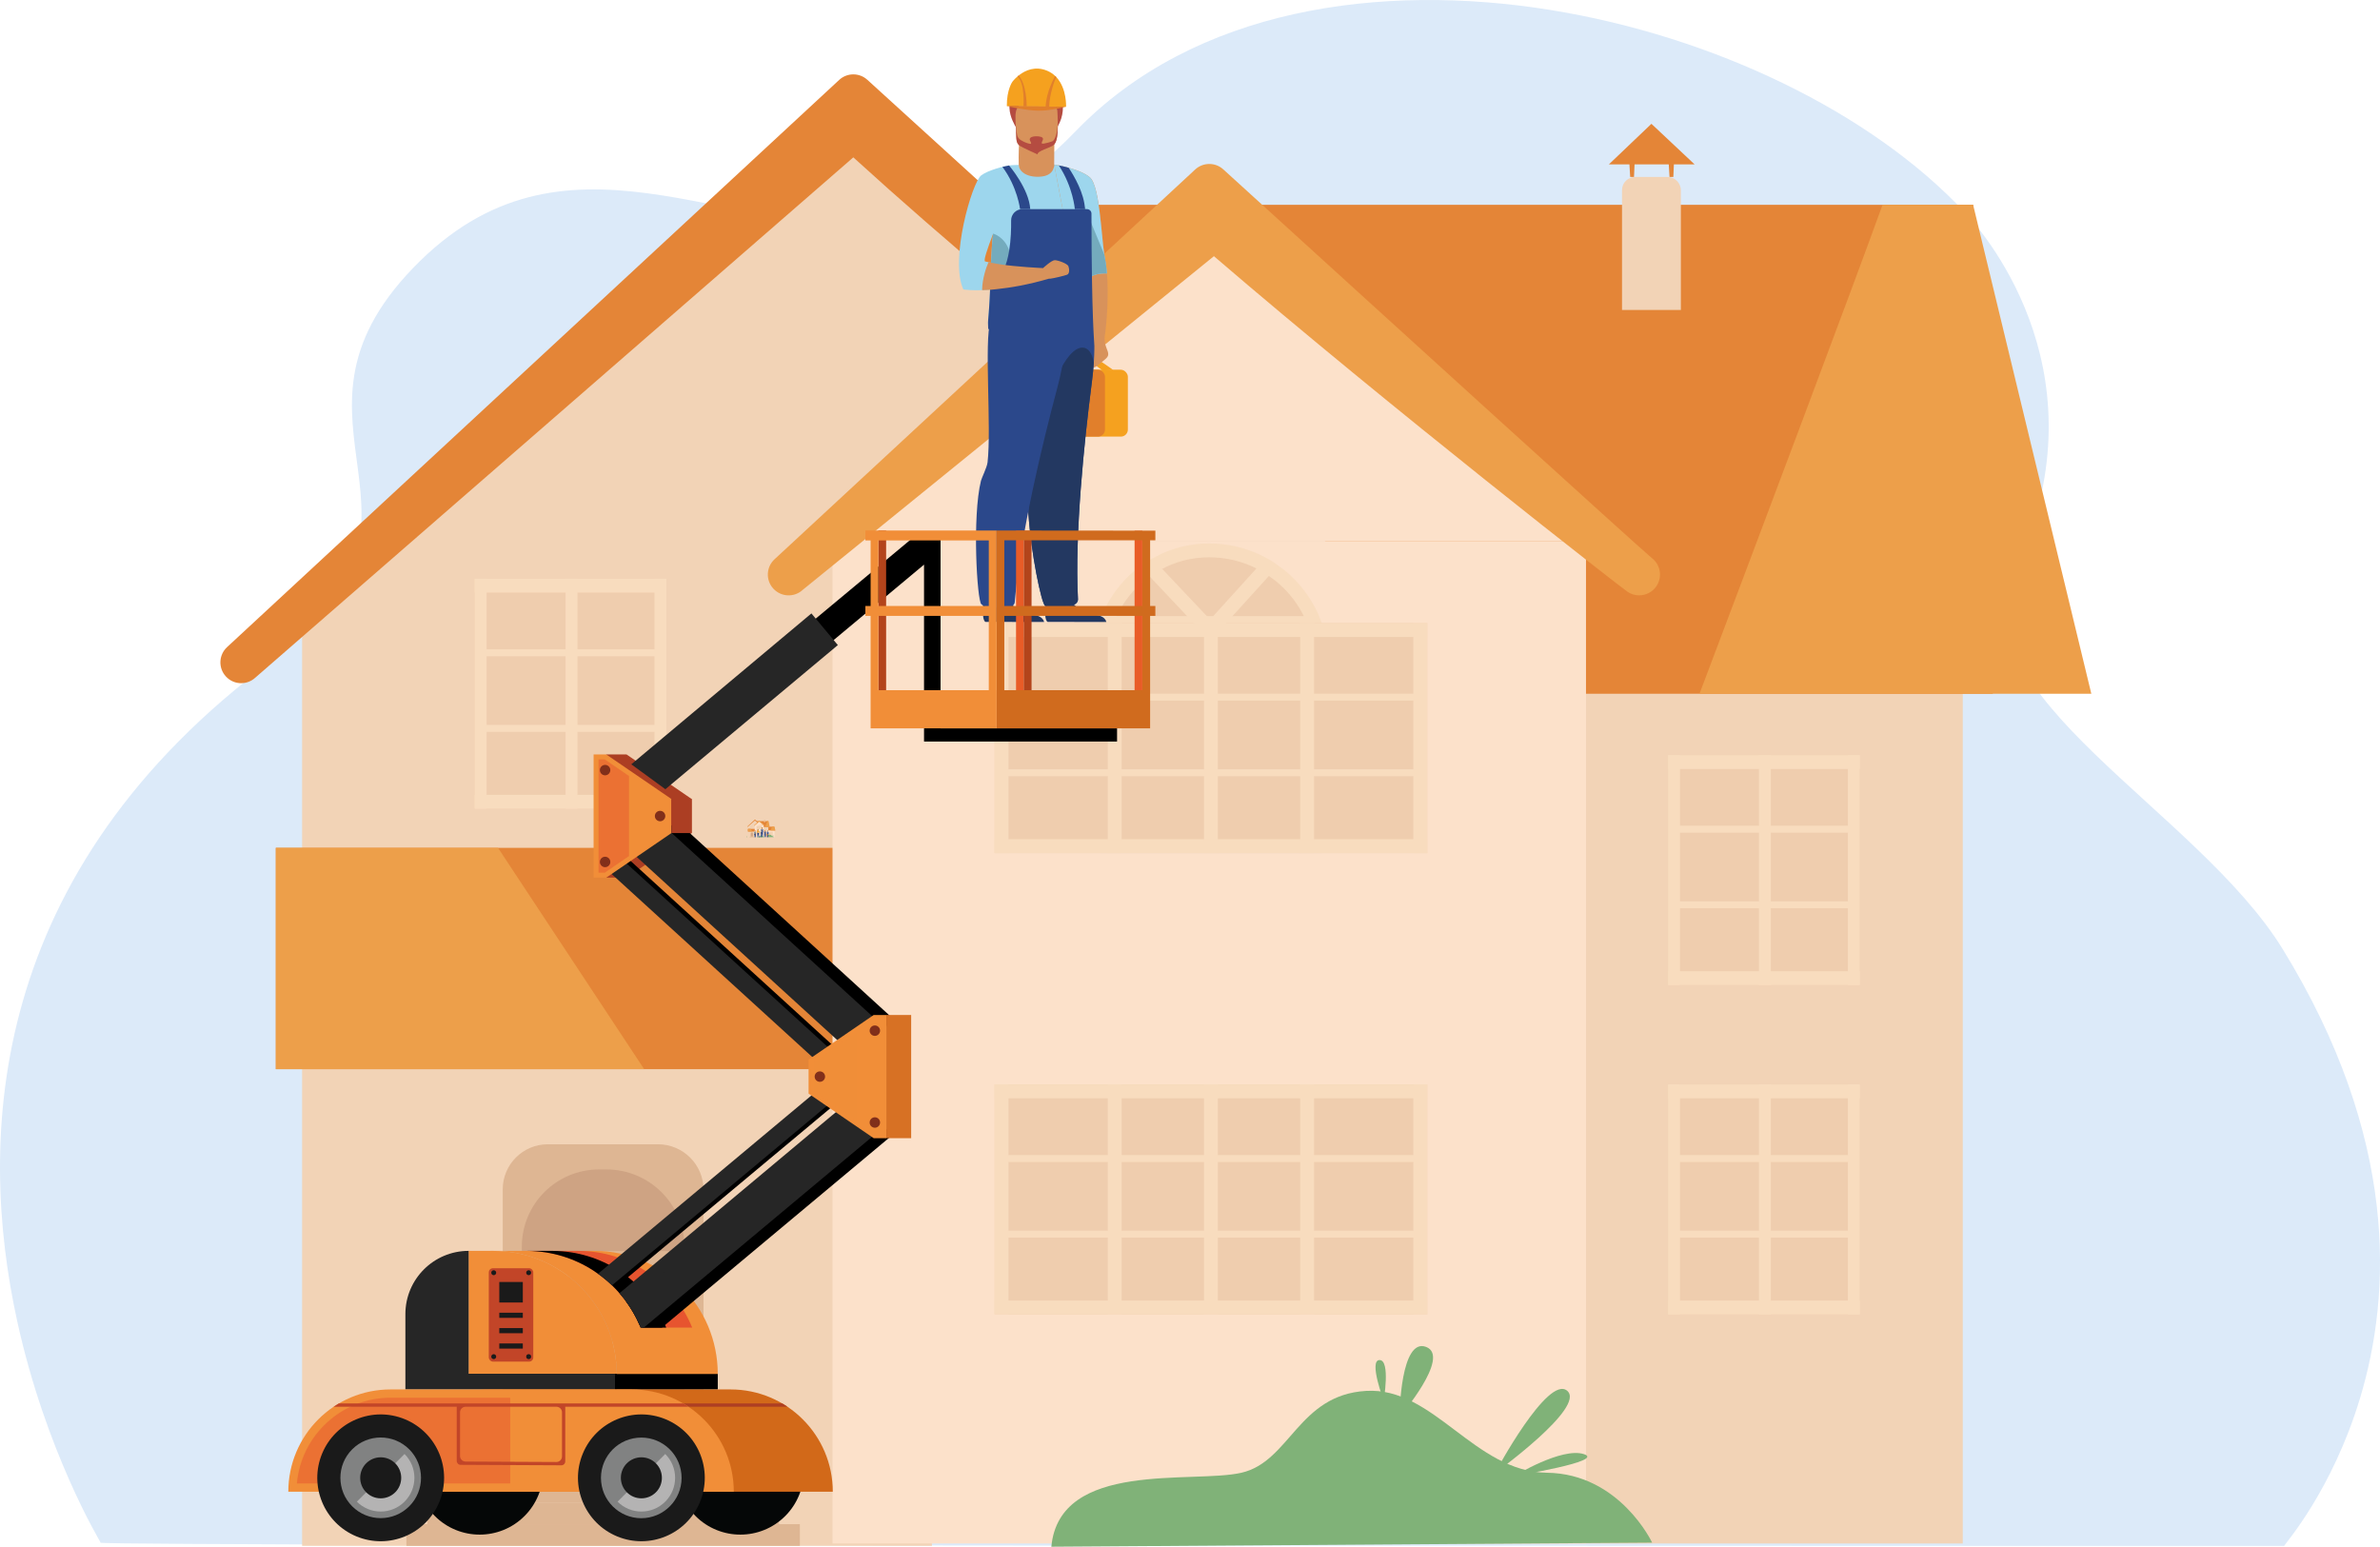 <svg xmlns="http://www.w3.org/2000/svg" viewBox="0 0 999 649.23"><g style="isolation:isolate;"><g id="uuid-3c484341-06fb-488e-bd2a-94cebcd92530"><path d="M990.57,587.06c-11.69,38.62-31.44,60.93-31.82,61.83-58.85,0-916.08.21-916.57-1.34l-.09-.2s-.08-.19-.08-.29c-.13-.32-22.78-37.8-34.76-92.37-16.97-77.3-12.56-188.9,107.5-277.77,80.14-59.32-5.01-98.47,58.72-164.51,63.26-65.54,131.51-11.84,201.43-18.17,30.71-2.74,55.12-16.87,76.47-39.03C501.55,3.17,579.88-7.25,650.83,4.19c68.6,11.08,134.74,43.1,173.81,84.86,10.64,11.38,59.02,70.25,20.88,151.15-24.08,51.09,76.8,99.88,112.65,158.21,48.59,79.11,45.76,144.52,32.4,188.65Z" style="fill:#dceaf9; stroke-width:0px;"></path><rect x="126.81" y="252.64" width="264.36" height="396.23" transform="translate(517.98 901.51) rotate(180)" style="fill:#f2d3b6; stroke-width:0px;"></rect><rect x="507.59" y="227.07" width="316.27" height="420.81" transform="translate(1331.46 874.95) rotate(180)" style="fill:#f2d3b6; stroke-width:0px;"></rect><polygon points="384.36 85.96 384.36 291.2 836.48 291.2 828.2 85.96 384.36 85.96" style="fill:#e48537; stroke-width:0px;"></polygon><polygon points="595.88 264.68 358.19 39.95 120.5 264.68 595.88 264.68" style="fill:#f2d3b6; stroke-width:0px;"></polygon><path d="M101.24,286.76c2.13,0,4.25-.77,5.93-2.32l251.01-218.39c79.95,72.8,172.82,142.91,175.61,144.77,4,2.67,9.42,1.6,12.1-2.43,2.58-3.87,1.66-9.05-2.01-11.81-5.75-4.76-110.5-99.96-179.82-163.09-3.36-3.05-8.5-3.02-11.81.05L95.31,271.63c-3.54,3.28-3.75,8.81-.47,12.34,1.72,1.86,4.06,2.8,6.41,2.8Z" style="fill:#e48537; stroke-width:0px;"></path><rect x="349.46" y="227.07" width="316.27" height="420.81" transform="translate(1015.18 874.95) rotate(180)" style="fill:#fce1ca; stroke-width:0px;"></rect><polygon points="665.73 227.07 507.59 77.55 349.46 227.07 665.73 227.07" style="fill:#fce1ca; stroke-width:0px;"></polygon><path d="M461.84,276.65v81.43h92.9v-79.86c0-13.79-5.88-26.19-15.31-34.81-1.51-1.4-3.14-2.68-4.83-3.84-1.63-1.22-3.38-2.27-5.18-3.2-6.52-3.43-13.97-5.36-21.89-5.36s-15.31,1.98-21.77,5.59c-1.8.87-3.55,1.98-5.18,3.26-1.51,1.05-2.97,2.27-4.37,3.55-8.85,8.32-14.38,20.14-14.38,33.24Z" style="fill:#efcdae; stroke-width:0px;"></path><path d="M460.3,264.43h95.62l-1.48-3.93c-2.73-7.28-7.24-13.92-13.05-19.23-1.56-1.44-3.29-2.81-5.14-4.09-1.52-1.15-3.35-2.29-5.49-3.39-7.05-3.71-15.09-5.68-23.22-5.68s-16.12,2.01-23.19,5.96c-1.82.88-3.73,2.09-5.55,3.51-1.34.92-2.87,2.16-4.54,3.7-5.72,5.41-10.07,12.07-12.6,19.29l-1.36,3.87ZM547.29,258.61h-78.56c2.28-4.85,5.51-9.32,9.49-13.08,1.26-1.16,2.61-2.3,4.02-3.27,1.63-1.27,3.19-2.26,4.79-3.03,6.34-3.54,13.19-5.3,20.5-5.3s14.29,1.73,20.53,5.02c1.87.97,3.43,1.93,4.78,2.96,1.73,1.19,3.25,2.39,4.62,3.66,4.07,3.72,7.41,8.17,9.83,13.05Z" style="fill:#f8dcbe; stroke-width:0px;"></path><rect x="417.5" y="261.54" width="181.56" height="96.53" transform="translate(1016.57 619.6) rotate(180)" style="fill:#efcdae; stroke-width:0px;"></rect><rect x="505.37" y="261.54" width="5.82" height="96.53" style="fill:#f8dcbe; stroke-width:0px;"></rect><rect x="421.48" y="291.18" width="175.44" height="2.91" style="fill:#f8dcbe; stroke-width:0px;"></rect><rect x="421.48" y="322.9" width="175.44" height="2.91" style="fill:#f8dcbe; stroke-width:0px;"></rect><rect x="545.76" y="261.54" width="5.82" height="96.53" style="fill:#f8dcbe; stroke-width:0px;"></rect><rect x="464.99" y="261.54" width="5.82" height="96.53" style="fill:#f8dcbe; stroke-width:0px;"></rect><rect x="417.5" y="261.54" width="5.82" height="96.53" style="fill:#f8dcbe; stroke-width:0px;"></rect><rect x="593.24" y="261.54" width="5.82" height="96.53" style="fill:#f8dcbe; stroke-width:0px;"></rect><rect x="417.49" y="352.25" width="181.56" height="5.82" style="fill:#f8dcbe; stroke-width:0px;"></rect><rect x="417.49" y="261.54" width="181.56" height="5.82" style="fill:#f8dcbe; stroke-width:0px;"></rect><path d="M480.58,239.86l27.42,29.05,26.6-29.34c-1.63-1.22-3.38-2.27-5.18-3.2l-21.48,23.69-22.18-23.46c-1.8.87-3.55,1.98-5.18,3.26Z" style="fill:#f8dcbe; stroke-width:0px;"></path><rect x="417.5" y="455.2" width="181.56" height="96.53" transform="translate(1016.57 1006.93) rotate(180)" style="fill:#efcdae; stroke-width:0px;"></rect><rect x="505.37" y="455.2" width="5.82" height="96.53" style="fill:#f8dcbe; stroke-width:0px;"></rect><rect x="421.48" y="484.84" width="175.44" height="2.91" style="fill:#f8dcbe; stroke-width:0px;"></rect><rect x="421.48" y="516.56" width="175.44" height="2.91" style="fill:#f8dcbe; stroke-width:0px;"></rect><rect x="545.76" y="455.2" width="5.82" height="96.53" style="fill:#f8dcbe; stroke-width:0px;"></rect><rect x="464.99" y="455.2" width="5.82" height="96.53" style="fill:#f8dcbe; stroke-width:0px;"></rect><rect x="417.5" y="455.2" width="5.82" height="96.53" style="fill:#f8dcbe; stroke-width:0px;"></rect><rect x="593.24" y="455.2" width="5.82" height="96.53" style="fill:#f8dcbe; stroke-width:0px;"></rect><rect x="417.49" y="545.91" width="181.56" height="5.82" style="fill:#f8dcbe; stroke-width:0px;"></rect><rect x="417.49" y="455.2" width="181.56" height="5.82" style="fill:#f8dcbe; stroke-width:0px;"></rect><rect x="700.17" y="455.2" width="80.47" height="96.53" transform="translate(1480.81 1006.93) rotate(180)" style="fill:#efcdae; stroke-width:0px;"></rect><rect x="700.17" y="455.2" width="5" height="96.53" style="fill:#f8dcbe; stroke-width:0px;"></rect><rect x="701.94" y="484.84" width="77.75" height="2.91" style="fill:#f8dcbe; stroke-width:0px;"></rect><rect x="701.94" y="516.56" width="77.75" height="2.91" style="fill:#f8dcbe; stroke-width:0px;"></rect><rect x="738.31" y="455.2" width="5" height="96.53" style="fill:#f8dcbe; stroke-width:0px;"></rect><rect x="775.64" y="455.2" width="5" height="96.53" style="fill:#f8dcbe; stroke-width:0px;"></rect><rect x="700.17" y="545.91" width="80.47" height="5.82" style="fill:#f8dcbe; stroke-width:0px;"></rect><rect x="700.17" y="455.2" width="80.47" height="5.82" style="fill:#f8dcbe; stroke-width:0px;"></rect><rect x="700.17" y="316.96" width="80.47" height="96.53" transform="translate(1480.81 730.45) rotate(180)" style="fill:#efcdae; stroke-width:0px;"></rect><rect x="700.17" y="316.96" width="5" height="96.53" style="fill:#f8dcbe; stroke-width:0px;"></rect><rect x="701.94" y="346.61" width="77.75" height="2.91" style="fill:#f8dcbe; stroke-width:0px;"></rect><rect x="701.94" y="378.32" width="77.75" height="2.91" style="fill:#f8dcbe; stroke-width:0px;"></rect><rect x="738.31" y="316.96" width="5" height="96.53" style="fill:#f8dcbe; stroke-width:0px;"></rect><rect x="775.64" y="316.96" width="5" height="96.53" style="fill:#f8dcbe; stroke-width:0px;"></rect><rect x="700.17" y="407.67" width="80.47" height="5.82" style="fill:#f8dcbe; stroke-width:0px;"></rect><rect x="700.17" y="316.96" width="80.47" height="5.82" style="fill:#f8dcbe; stroke-width:0px;"></rect><rect x="199.26" y="242.92" width="80.47" height="96.53" transform="translate(478.99 582.36) rotate(180)" style="fill:#efcdae; stroke-width:0px;"></rect><rect x="199.26" y="242.92" width="5" height="96.53" style="fill:#f8dcbe; stroke-width:0px;"></rect><rect x="201.03" y="272.56" width="77.75" height="2.91" style="fill:#f8dcbe; stroke-width:0px;"></rect><rect x="201.03" y="304.28" width="77.75" height="2.91" style="fill:#f8dcbe; stroke-width:0px;"></rect><rect x="237.4" y="242.92" width="5" height="96.53" style="fill:#f8dcbe; stroke-width:0px;"></rect><rect x="274.73" y="242.92" width="5" height="96.53" style="fill:#f8dcbe; stroke-width:0px;"></rect><rect x="199.26" y="333.63" width="80.47" height="5.82" style="fill:#f8dcbe; stroke-width:0px;"></rect><rect x="199.26" y="242.92" width="80.47" height="5.82" style="fill:#f8dcbe; stroke-width:0px;"></rect><path d="M688.04,249.89c2.82,0,5.59-1.36,7.27-3.89,2.58-3.87,1.66-9.05-2.01-11.81-5.76-4.76-110.5-99.96-179.82-163.09-3.35-3.05-8.49-3.02-11.81.05l-176.57,163.61c-3.54,3.28-3.75,8.81-.47,12.34,3.29,3.55,8.8,3.75,12.34.47l172.57-140.04c74.9,64.36,170.88,139.04,173.67,140.9,1.48.99,3.17,1.47,4.83,1.47Z" style="fill:#ed9f4a; stroke-width:0px;"></path><rect x="115.78" y="355.88" width="233.65" height="92.9" style="fill:#e48537; stroke-width:0px;"></rect><path d="M211.03,480.31h84.29v123.93c0,10.43-8.47,18.91-18.91,18.91h-46.25c-10.56,0-19.13-8.57-19.13-19.13v-123.71h0Z" transform="translate(506.34 1103.46) rotate(180)" style="fill:#deb693; stroke-width:0px;"></path><path d="M219.04,523.29v1.86h68.28v-1.51c0-18.1-14.67-32.77-32.77-32.77h-3.09c-17.93,0-32.42,14.49-32.42,32.42Z" style="fill:#cea383; stroke-width:0px;"></path><rect x="219.04" y="535.73" width="68.28" height="27.44" transform="translate(506.36 1098.9) rotate(180)" style="fill:#cea383; stroke-width:0px;"></rect><rect x="219.04" y="572.23" width="68.28" height="44.85" transform="translate(506.36 1189.31) rotate(180)" style="fill:#cea383; stroke-width:0px;"></rect><rect x="190.05" y="621.59" width="126.24" height="9.09" transform="translate(506.34 1252.27) rotate(180)" style="fill:#deb693; stroke-width:0px;"></rect><rect x="179.37" y="630.68" width="147.6" height="9.1" transform="translate(506.34 1270.46) rotate(180)" style="fill:#deb693; stroke-width:0px;"></rect><rect x="170.6" y="639.78" width="165.15" height="9.1" transform="translate(506.34 1288.65) rotate(180)" style="fill:#deb693; stroke-width:0px;"></rect><path d="M713.36,291.2h164.47l-49.62-205.25h-38.01c-13.21,36.56-53.73,144.07-76.84,205.25Z" style="fill:#ed9f4a; stroke-width:0px;"></path><polygon points="115.78 355.88 115.78 448.78 270.39 448.78 209.04 355.88 115.78 355.88" style="fill:#ed9f4a; stroke-width:0px;"></polygon><path d="M680.82,74.27h24.71v50.32c0,3.05-2.47,5.52-5.52,5.52h-13.56c-3.11,0-5.63-2.52-5.63-5.63v-50.22h0Z" transform="translate(1386.36 204.39) rotate(180)" style="fill:#f2d3b6; stroke-width:0px;"></path><polygon points="711.32 69.01 675.31 69.01 693.18 51.97 711.32 69.01" style="fill:#e48537; stroke-width:0px;"></polygon><polygon points="700.78 74.28 702.38 74.28 702.63 68.52 700.43 68.52 700.78 74.28" style="fill:#e48537; stroke-width:0px;"></polygon><polygon points="684.27 74.28 685.87 74.28 686.12 68.52 683.92 68.52 684.27 74.28" style="fill:#e48537; stroke-width:0px;"></polygon><path d="M693.48,647.51s-13.59-28.94-44.15-29.33c-30.57-.39-47.43-36.05-75.94-34.35-28.5,1.7-31.9,29.65-52.28,34.35-20.38,4.7-76.42-5.42-79.81,31.06l252.18-1.73Z" style="fill:#80b278; stroke-width:0px;"></path><path d="M627.68,618.18c0-.39,22.08-41.26,30.14-34.41,8.07,6.85-30.14,34.41-30.14,34.41Z" style="fill:#80b278; stroke-width:0px;"></path><path d="M635.74,619.49s19.74-12.1,29.08-9.13c9.34,2.97-29.08,9.13-29.08,9.13Z" style="fill:#80b278; stroke-width:0px;"></path><path d="M587.56,594.65c-.21-1.27.42-33.33,11.04-29.29,10.61,4.03-11.04,29.29-11.04,29.29Z" style="fill:#80b278; stroke-width:0px;"></path><path d="M581.19,588.71c-.42-.64-6.79-17.83-2.12-17.83s1.7,17.19,1.7,17.19l.42.64Z" style="fill:#80b278; stroke-width:0px;"></path><rect x="437.95" y="155.19" width="35.47" height="28.08" rx="2.96" ry="2.96" style="fill:#f5a11f; stroke-width:0px;"></rect><rect x="428.34" y="155.19" width="35.47" height="28.08" rx="2.96" ry="2.96" style="fill:#e17f2b; stroke-width:0px;"></rect><path d="M467.26,155.31s-7.02-5.17-8.07-5.05c-1.05.12-2.71.49-2.71.49l6.28,4.74,4.5-.18Z" style="fill:#f5a11f; stroke-width:0px;"></path><path d="M404.36,121.49s4.11.7,11.23.08c-.17,4.14-.4,8.24-.81,12.94-.11,1.25.05,2.36.02,3.23-.03.79,3.88,3.54,10.44,5.62,1.58.5,3.33.97,5.2,1.35,3.37.69,7.18,1.14,11.32,1.12,1.35,0,2.64-.07,3.85-.19,9.37-.92,14.42-4.8,14.42-4.8.85.01-1.84-6.79-1.89-51.19,0-.62-.06-1.24-.17-1.86-1.7-9.33-15.19-18.7-15.46-18.7h0c0,1.43-2.25,4.06-5.71,4.29-4.11.27-9.15-1.78-9.15-4.14-.02,0-2.34.01-3.11.1-3.29.37-9.87,2.15-12.68,4.28-3.81,2.88-13.31,35.34-7.48,47.89ZM416.87,98.07c-.21,1.61-.36,3.3-.49,5.06-.15,2.11-.26,4.32-.36,6.65,0,.17-.01.34-.02.51-.37-.07-.74-.14-1.08-.22-.5-.11-.97-.22-1.41-.33-.81-.22.9-5.19,3.36-11.67Z" style="fill:#9dd6ed; stroke-width:0px;"></path><path d="M442.5,69.08s10.43,1.58,14.92,5.32c4.49,3.74,4.94,27.56,6.44,34.3.29,1.32.56,3.46.79,6.06.8,9.14-.16,21.81-.96,26.5-.08,1.13-.04,2.79.61,4.42,1.15,2.87,1.4,3.69-.66,5.34-2.05,1.64-4.27,3.94-5.83,3.28-1.2-.51-.99-8.49-.83-12.11-1.8-7.74-4.72-22.27-7.46-36.36-3.66-18.78-7.02-36.75-7.02-36.75Z" style="fill:#d8925b; stroke-width:0px;"></path><path d="M442.5,69.08s1.94,10.36,4.47,23.56c.8,4.19,1.67,8.67,2.55,13.19,3.59,7.03,6.67,11.81,7.62,10.92,1.94-1.83,5.35-2.06,7.5-1.99-.23-2.6-.49-4.73-.79-6.06-.12-.53-.23-1.17-.34-1.9-1.26-8.47-1.97-28.96-6.1-32.4-2.18-1.81-5.74-3.12-8.84-3.98h0c-1.58-.44-3.05-.77-4.14-.99-1.18-.24-1.93-.35-1.93-.35Z" style="fill:#9dd6ed; stroke-width:0px;"></path><path d="M457.14,116.74c1.94-1.83,5.35-2.06,7.5-1.99-.23-2.6-.49-4.74-.79-6.06-.12-.53-.23-1.17-.34-1.9l-10.76-25.97s3.43,36.82,4.38,35.92Z" style="fill:#74abbd; stroke-width:0px;"></path><path d="M427.61,68.81c-.08-3.63-.02-7.95.47-11.61l14.47,2.36s0,4.42-.06,9.32c0,0,.01,0,.01,0,0,0,.39,4.55-5.2,5.21-5.6.67-9.84-1.77-9.69-5.28Z" style="fill:#d8925b; stroke-width:0px;"></path><path d="M439.72,261.05c-1.82-1.12-.75-9.48-.75-9.48,0,0,8.52-6.76,9.67-1.56,1.15,5.21,8.04,7.57,11.97,8.22,2.71.45,3.55,1.96,3.8,2.85l-24.69-.04Z" style="fill:#233861; stroke-width:0px;"></path><path d="M414.91,110.08s2.71,3.66,3.26,3.66,7.39-2.65,5.43-8.57c-1.96-5.92-6.74-7.11-6.74-7.11-.21,1.61-.36,3.3-.49,5.06-.15,2.11-.26,4.32-.36,6.65,0,.17-.01.34-.02.51-.37-.07-.74-.14-1.08-.22h0Z" style="fill:#74abbd; stroke-width:0px;"></path><path d="M413.61,261.05c-1.82-1.12-.75-9.48-.75-9.48,0,0,8.52-6.76,9.67-1.56,1.15,5.21,8.04,7.57,11.97,8.22,2.71.45,3.55,1.96,3.8,2.85l-24.69-.04Z" style="fill:#233861; stroke-width:0px;"></path><path d="M426.23,53.03s-9.66-15.23,8.89-16.24c0,0,6.96.82,8.53-.76,0,0,5.4,8.2.36,16.99-5.04,8.79-17.78,0-17.78,0Z" style="fill:#b54c41; stroke-width:0px;"></path><path d="M442.12,60.98c-1.41,1.11-5.53,2.2-6.72,2.33,0,0-6.11-1.36-7.22-2.03-1.72-1.04-1.61-3.15-1.7-6.09-.11-3.48-.46-6.2-.07-8.21.46-2.4,1.98-3.76,6.23-4.13,7.81-.68,11.06,1.28,11.2,3.9.04.7.07,1.37.09,2.01.31,8.16-.33,11.06-1.81,12.22Z" style="fill:#d8925b; stroke-width:0px;"></path><path d="M444.01,51.43c-.08,4.73-1.35,7.53-2.28,7.88-1.06.41-2.32.74-3.62.97-.44.05-.86.04-.86-.21.01-.75,1.01-1.67.27-2.33-.78-.69-4.95-.93-5.28.59-.16.74,1.18,2.04.26,2.07-.28-.05-.55-.1-.82-.17-1.52-.4-2.71-1.11-3.21-1.42-1.72-1.04-1.61-2.64-1.99-5.55-.25-1.88-.25-.86,0,1.93.26,2.93-.25,4.8,1.7,6.09,1.08.72,7.32,3.52,7.32,3.52-.09-1.48,5.22-2.71,6.63-3.82,1.31-1.03,1.96-3.4,1.88-9.55Z" style="fill:#b54c41; stroke-width:0px;"></path><path d="M414.8,137.74c-.03.79,3.88,3.54,10.44,5.62.53.17,1.08.33,1.64.49,0,0,.01,0,.01.02.61,7.18,2.27,17.32,3.76,27.11h0c.39,2.54.76,5.05,1.11,7.48.91,6.43,1.59,12.3,1.67,16.52v.04c.03,1.94-1.6,6.77-1.72,7.88-.08.68-.14,1.4-.18,2.16-.18,3.02-.11,6.59.14,10.41,1.07,16.64,5.47,37.94,7.04,38.84,3.12,1.8,8.79,0,11.68-.42,1.19-.18,2.15-1.19,2.09-2.4-1.41-27.62,2.64-66.09,5.66-89.73.08-.62.16-1.22.23-1.81.36-2.79.6-5.39.75-7.74.14-2.06.2-3.93.23-5.55,0-.5.01-.99.01-1.44,0-1.48-1.17-11.17-1.22-55.57h0c0-1.03-.84-1.86-1.87-1.86h-27.15c-2.62,0-4.73,2.15-4.7,4.77.04,3.39-.08,8.12-.82,12.63-1,6.16-3.15,11.92-7.58,13.31,0,0,0,0-.01,0-.02.04-.14.31-.34.76,0,0,0,0,0,0-.04,1.12-.09,2.25-.14,3.41,0,.23-.02.47-.03.7,0,.14-.01.27-.02.41,0,.23-.02.47-.03.71-.02.39-.04.78-.06,1.18-.02.31-.03.62-.05.93-.03.6-.07,1.21-.11,1.82,0,.2-.02.39-.04.59-.05.79-.11,1.6-.17,2.41-.02.25-.04.5-.06.75,0,.12-.02.24-.03.36-.02.32-.05.64-.08.96-.03.34-.06.68-.09,1.02-.11,1.25.05,2.36.02,3.23Z" style="fill:#2b488b; stroke-width:0px;"></path><path d="M431.66,215.47c1.07,16.64,5.47,37.94,7.04,38.84,3.12,1.8,8.79,0,11.68-.42,1.19-.18,2.15-1.19,2.09-2.4-1.41-27.62,2.64-66.09,5.66-89.73.08-.62.16-1.22.23-1.81.36-2.79.6-5.39.75-7.74-1.44-9.38-9.56-9.88-16.92,9.52-3.16,7.51-10.78,49.94-10.53,53.75Z" style="fill:#233861; stroke-width:0px;"></path><path d="M414.5,194.19c-.22,1.92-2.47,6.5-2.74,7.59-3.72,14.97-1.67,50.47.18,51.88,2.86,2.2,8.72,1.15,11.63,1.11,1.21-.02,2.29-.9,2.39-2.1,2.29-28.28,11.77-67.13,17.87-89.98,3.07-11.51,3.51-19.97,3.51-19.97,0,0-28.51-17.47-31.59-7.92-2.73,8.44.48,44.62-1.24,59.39Z" style="fill:#2b488b; stroke-width:0px;"></path><path d="M424.95,34.31s.78-1.06,2.18-2.25c.22-.19.46-.39.71-.58,2.58-1.96,6.7-3.87,11.67-1.8,1.35.56,2.47,1.32,3.4,2.21.22.21.43.42.63.64,4.31,4.78,3.94,12.28,3.94,12.28l-24.86-.27c-.08-6.94,2.33-10.23,2.33-10.23Z" style="fill:#f5a11f; stroke-width:0px;"></path><path d="M429.59,44.62c0-.09.73-9.47-2.46-12.56.22-.19.17-.16.42-.35,3.37,3.5,3.43,12.53,3.4,12.92l-1.37-.02Z" style="fill:#e17f2b; stroke-width:0px;"></path><path d="M438.91,44.72c.24-6.09,3.6-12.15,4-12.83.22.21.26.25.46.47-.58,1.03-2.78,6.9-2.99,12.38l7.1.08s-6.62,1.71-11.61,1.65c-4.99-.06-13.25-1.92-13.25-1.92l16.29.17Z" style="fill:#e17f2b; stroke-width:0px;"></path><path d="M423.55,69.45s8.4,9.79,8.89,18.33h-4.27s-1.09-9.28-7.41-17.74l2.79-.59Z" style="fill:#2b488b; stroke-width:0px;"></path><path d="M444.43,69.43c6.02,9.11,6.73,18.35,6.73,18.35h4.27c-.35-6.71-4.53-13.86-6.86-17.36h0c-1.58-.44-3.05-.77-4.14-.99Z" style="fill:#2b488b; stroke-width:0px;"></path><path d="M414.91,110.08c.23.03,4.6.83,4.84.87,7.27,1.07,17.05,1.54,18.07,1.58.1-.09,3.57-3.32,4.92-3.32s5.33,1.44,5.73,2.55c.4,1.11.56,3.1-.56,3.55-1.13.44-5.81,1.55-7.02,1.66-.17.01-.36.01-.58,0-8.7,2.55-16.18,3.81-21.95,4.4-.51.05-3.49.44-6.13.41.09-5.02,1.78-9.66,2.69-11.7Z" style="fill:#d8925b; stroke-width:0px;"></path><polygon points="322.49 347 322.49 348.63 325.27 348.63 325.02 347 322.49 347" style="fill:#e48537; stroke-width:0px;"></polygon><rect x="314.09" y="346.68" width="3.19" height="4.78" transform="translate(631.36 698.13) rotate(180)" style="fill:#f2d3b6; stroke-width:0px;"></rect><rect x="318.67" y="346.37" width="3.81" height="5.07" transform="translate(641.16 697.81) rotate(180)" style="fill:#f2d3b6; stroke-width:0px;"></rect><polygon points="317.19 344.67 317.19 347.14 322.64 347.14 322.54 344.67 317.19 344.67" style="fill:#e48537; stroke-width:0px;"></polygon><polygon points="319.74 346.82 316.87 344.11 314.01 346.82 319.74 346.82" style="fill:#f2d3b6; stroke-width:0px;"></polygon><path d="M313.78,347.09s.05,0,.07-.03l3.03-2.63c.96.88,2.08,1.72,2.12,1.74.05.03.11.02.15-.03.03-.05.02-.11-.02-.14-.07-.06-1.33-1.2-2.17-1.97-.04-.04-.1-.04-.14,0l-3.1,2.87s-.05.11,0,.15c.02.02.05.03.08.03Z" style="fill:#e48537; stroke-width:0px;"></path><rect x="316.77" y="346.37" width="3.81" height="5.07" transform="translate(637.35 697.81) rotate(180)" style="fill:#fce1ca; stroke-width:0px;"></rect><polygon points="320.58 346.37 318.67 344.57 316.77 346.37 320.58 346.37" style="fill:#fce1ca; stroke-width:0px;"></polygon><path d="M318.12,346.97v.98h1.12v-.96c0-.17-.07-.32-.18-.42-.02-.02-.04-.03-.06-.05-.02-.01-.04-.03-.06-.04-.08-.04-.17-.06-.26-.06s-.18.02-.26.07c-.02.01-.04.02-.06.04-.02.01-.04.03-.05.04-.11.1-.17.24-.17.4Z" style="fill:#efcdae; stroke-width:0px;"></path><path d="M318.1,346.82h1.15l-.02-.05c-.03-.09-.09-.17-.16-.23-.02-.02-.04-.03-.06-.05-.02-.01-.04-.03-.07-.04-.08-.04-.18-.07-.28-.07s-.19.02-.28.07c-.02.01-.04.03-.07.04-.02.01-.03.03-.05.04-.07.07-.12.15-.15.23l-.02.05ZM319.15,346.75h-.95c.03-.06.07-.11.11-.16.02-.01.03-.03.05-.04.02-.02.04-.03.06-.04.08-.04.16-.06.25-.06s.17.02.25.06c.02.01.04.02.06.04.02.01.04.03.06.04.05.04.09.1.12.16Z" style="fill:#f8dcbe; stroke-width:0px;"></path><rect x="317.59" y="346.78" width="2.19" height="1.16" transform="translate(637.37 694.73) rotate(180)" style="fill:#efcdae; stroke-width:0px;"></rect><rect x="318.65" y="346.78" width=".07" height="1.16" style="fill:#f8dcbe; stroke-width:0px;"></rect><rect x="317.64" y="347.14" width="2.11" height=".04" style="fill:#f8dcbe; stroke-width:0px;"></rect><rect x="317.64" y="347.52" width="2.11" height=".04" style="fill:#f8dcbe; stroke-width:0px;"></rect><rect x="319.13" y="346.78" width=".07" height="1.16" style="fill:#f8dcbe; stroke-width:0px;"></rect><rect x="318.16" y="346.78" width=".07" height="1.16" style="fill:#f8dcbe; stroke-width:0px;"></rect><rect x="317.59" y="346.78" width=".07" height="1.16" style="fill:#f8dcbe; stroke-width:0px;"></rect><rect x="319.71" y="346.78" width=".07" height="1.16" style="fill:#f8dcbe; stroke-width:0px;"></rect><rect x="317.59" y="347.88" width="2.19" height=".07" style="fill:#f8dcbe; stroke-width:0px;"></rect><rect x="317.59" y="346.78" width="2.19" height=".07" style="fill:#f8dcbe; stroke-width:0px;"></rect><path d="M318.35,346.52l.33.35.32-.35s-.04-.03-.06-.04l-.26.29-.27-.28s-.04.02-.06.04Z" style="fill:#f8dcbe; stroke-width:0px;"></path><rect x="317.59" y="349.12" width="2.19" height="1.16" transform="translate(637.37 699.4) rotate(180)" style="fill:#efcdae; stroke-width:0px;"></rect><rect x="318.65" y="349.12" width=".07" height="1.16" style="fill:#f8dcbe; stroke-width:0px;"></rect><rect x="317.64" y="349.48" width="2.11" height=".03" style="fill:#f8dcbe; stroke-width:0px;"></rect><rect x="317.64" y="349.86" width="2.11" height=".04" style="fill:#f8dcbe; stroke-width:0px;"></rect><rect x="319.13" y="349.12" width=".07" height="1.16" style="fill:#f8dcbe; stroke-width:0px;"></rect><rect x="318.16" y="349.12" width=".07" height="1.16" style="fill:#f8dcbe; stroke-width:0px;"></rect><rect x="317.59" y="349.12" width=".07" height="1.16" style="fill:#f8dcbe; stroke-width:0px;"></rect><rect x="319.71" y="349.12" width=".07" height="1.16" style="fill:#f8dcbe; stroke-width:0px;"></rect><rect x="317.59" y="350.21" width="2.19" height=".07" style="fill:#f8dcbe; stroke-width:0px;"></rect><rect x="317.59" y="349.12" width="2.19" height=".07" style="fill:#f8dcbe; stroke-width:0px;"></rect><rect x="321" y="349.12" width=".97" height="1.16" transform="translate(642.96 699.4) rotate(180)" style="fill:#efcdae; stroke-width:0px;"></rect><rect x="321" y="349.12" width=".06" height="1.16" style="fill:#f8dcbe; stroke-width:0px;"></rect><rect x="321.02" y="349.48" width=".94" height=".03" style="fill:#f8dcbe; stroke-width:0px;"></rect><rect x="321.02" y="349.86" width=".94" height=".04" style="fill:#f8dcbe; stroke-width:0px;"></rect><rect x="321.46" y="349.12" width=".06" height="1.16" style="fill:#f8dcbe; stroke-width:0px;"></rect><rect x="321.9" y="349.12" width=".06" height="1.16" style="fill:#f8dcbe; stroke-width:0px;"></rect><rect x="321" y="350.21" width=".97" height=".07" style="fill:#f8dcbe; stroke-width:0px;"></rect><rect x="321" y="349.12" width=".97" height=".07" style="fill:#f8dcbe; stroke-width:0px;"></rect><rect x="321" y="347.45" width=".97" height="1.16" transform="translate(642.96 696.07) rotate(180)" style="fill:#efcdae; stroke-width:0px;"></rect><rect x="321" y="347.45" width=".06" height="1.16" style="fill:#f8dcbe; stroke-width:0px;"></rect><rect x="321.02" y="347.81" width=".94" height=".04" style="fill:#f8dcbe; stroke-width:0px;"></rect><rect x="321.02" y="348.19" width=".94" height=".04" style="fill:#f8dcbe; stroke-width:0px;"></rect><rect x="321.46" y="347.45" width=".06" height="1.16" style="fill:#f8dcbe; stroke-width:0px;"></rect><rect x="321.9" y="347.45" width=".06" height="1.16" style="fill:#f8dcbe; stroke-width:0px;"></rect><rect x="321" y="348.55" width=".97" height=".07" style="fill:#f8dcbe; stroke-width:0px;"></rect><rect x="321" y="347.45" width=".97" height=".07" style="fill:#f8dcbe; stroke-width:0px;"></rect><rect x="314.96" y="346.56" width=".97" height="1.16" transform="translate(630.89 694.28) rotate(180)" style="fill:#efcdae; stroke-width:0px;"></rect><rect x="314.96" y="346.56" width=".06" height="1.16" style="fill:#f8dcbe; stroke-width:0px;"></rect><rect x="314.98" y="346.92" width=".94" height=".04" style="fill:#f8dcbe; stroke-width:0px;"></rect><rect x="314.98" y="347.3" width=".94" height=".04" style="fill:#f8dcbe; stroke-width:0px;"></rect><rect x="315.42" y="346.56" width=".06" height="1.16" style="fill:#f8dcbe; stroke-width:0px;"></rect><rect x="315.87" y="346.56" width=".06" height="1.16" style="fill:#f8dcbe; stroke-width:0px;"></rect><rect x="314.96" y="347.65" width=".97" height=".07" style="fill:#f8dcbe; stroke-width:0px;"></rect><rect x="314.96" y="346.56" width=".97" height=".07" style="fill:#f8dcbe; stroke-width:0px;"></rect><path d="M320.85,346.64s.07-.02.09-.05c.03-.05.02-.11-.02-.14-.07-.06-1.33-1.2-2.17-1.97-.04-.04-.1-.04-.14,0l-2.13,1.97s-.05.11,0,.15c.04.04.11.05.15,0l2.08-1.69c.9.78,2.06,1.68,2.09,1.7.02.01.04.02.06.02Z" style="fill:#ed9f4a; stroke-width:0px;"></path><rect x="322.49" y="348.63" width="2.62" height="2.79" transform="translate(647.6 700.05) rotate(180)" style="fill:#fce1ca; stroke-width:0px;"></rect><rect x="313.95" y="347.92" width="2.82" height="1.12" style="fill:#e48537; stroke-width:0px;"></rect><path d="M315.1,349.42h1.02v1.49c0,.13-.1.23-.23.23h-.56c-.13,0-.23-.1-.23-.23v-1.49h0Z" transform="translate(631.22 700.56) rotate(180)" style="fill:#deb693; stroke-width:0px;"></path><path d="M315.2,349.94v.02h.82v-.02c0-.22-.18-.39-.39-.39h-.04c-.22,0-.39.17-.39.39Z" style="fill:#cea383; stroke-width:0px;"></path><rect x="315.2" y="350.09" width=".82" height=".33" transform="translate(631.22 700.51) rotate(180)" style="fill:#cea383; stroke-width:0px;"></rect><rect x="315.2" y="350.53" width=".82" height=".54" transform="translate(631.22 701.6) rotate(180)" style="fill:#cea383; stroke-width:0px;"></rect><rect x="314.85" y="351.12" width="1.52" height=".11" transform="translate(631.22 702.36) rotate(180)" style="fill:#deb693; stroke-width:0px;"></rect><rect x="314.72" y="351.23" width="1.78" height=".11" transform="translate(631.22 702.58) rotate(180)" style="fill:#deb693; stroke-width:0px;"></rect><rect x="314.61" y="351.34" width="1.99" height=".11" transform="translate(631.22 702.79) rotate(180)" style="fill:#deb693; stroke-width:0px;"></rect><rect x="323.07" y="349.15" width="1.33" height="1.59" transform="translate(647.46 699.88) rotate(180)" style="fill:#efcdae; stroke-width:0px;"></rect><rect x="323.07" y="349.15" width=".08" height="1.59" style="fill:#f8dcbe; stroke-width:0px;"></rect><rect x="323.1" y="349.63" width="1.28" height=".05" style="fill:#f8dcbe; stroke-width:0px;"></rect><rect x="323.1" y="350.16" width="1.28" height=".05" style="fill:#f8dcbe; stroke-width:0px;"></rect><rect x="323.69" y="349.15" width=".08" height="1.59" style="fill:#f8dcbe; stroke-width:0px;"></rect><rect x="324.31" y="349.15" width=".08" height="1.59" style="fill:#f8dcbe; stroke-width:0px;"></rect><rect x="323.07" y="350.64" width="1.33" height=".1" style="fill:#f8dcbe; stroke-width:0px;"></rect><rect x="323.07" y="349.15" width="1.33" height=".1" style="fill:#f8dcbe; stroke-width:0px;"></rect><polygon points="323.38 348.63 325.51 348.63 325.02 347 324.11 347 323.38 348.63" style="fill:#ed9f4a; stroke-width:0px;"></polygon><path d="M321.15,347.14h1.98l-.6-2.47h-.46c-.16.44-.65,1.74-.93,2.47Z" style="fill:#ed9f4a; stroke-width:0px;"></path><polygon points="313.95 347.92 313.95 349.04 315.82 349.04 315.08 347.92 313.95 347.92" style="fill:#ed9f4a; stroke-width:0px;"></polygon><path d="M320.76,344.53h.3v.61s-.03.07-.07.07h-.16s-.07-.03-.07-.07v-.61h0Z" transform="translate(641.82 689.73) rotate(180)" style="fill:#f2d3b6; stroke-width:0px;"></path><polygon points="321.13 344.46 320.7 344.46 320.91 344.26 321.13 344.46" style="fill:#e48537; stroke-width:0px;"></polygon><polygon points="321 344.53 321.02 344.53 321.02 344.46 321 344.46 321 344.53" style="fill:#e48537; stroke-width:0px;"></polygon><polygon points="320.8 344.53 320.82 344.53 320.83 344.46 320.8 344.46 320.8 344.53" style="fill:#e48537; stroke-width:0px;"></polygon><path d="M313.33,351.41h.36s-.01-.05-.05-.06c-.01,0-.03,0-.06,0,0-.07-.03-.36-.14-.35-.12.01,0,.13.03.2.03.05.05.13.06.16,0,0-.02,0-.03,0-.02-.05-.08-.21-.15-.21-.09.01-.05.08,0,.12.05.03.1.07.13.09-.02,0-.05,0-.07,0-.06,0-.09.02-.1.03Z" style="fill:#80b278; stroke-width:0px;"></path><path d="M322.49,350.45v.97h2.29s-.07-.26-.36-.4c-.03-.01-.06-.03-.09-.04-.04-.01-.08-.02-.12-.03,0,0,0,0,0,0-.02,0-.04,0-.06-.02-.41-.14-.43-.77-1.59-.5-.02,0-.04.01-.06.02Z" style="fill:#80b278; stroke-width:0px;"></path><path d="M324.24,351.08s.34-.46.5-.33-.5.33-.5.33Z" style="fill:#80b278; stroke-width:0px;"></path><path d="M324.14,351.04s0-.44.14-.41c.14.03-.14.41-.14.41Z" style="fill:#80b278; stroke-width:0px;"></path><path d="M320.91,351.41s-.16-.35-.53-.35c-.37,0-.57-.43-.92-.41-.34.02-.38.36-.63.41-.25.06-.92-.07-.96.37l3.04-.02Z" style="fill:#80b278; stroke-width:0px;"></path><path d="M320.12,351.06s.27-.5.36-.41c.1.08-.36.41-.36.41Z" style="fill:#80b278; stroke-width:0px;"></path><path d="M320.22,351.07s.24-.15.35-.11c.11.04-.35.11-.35.11Z" style="fill:#80b278; stroke-width:0px;"></path><path d="M319.64,350.77s0-.4.13-.35c.13.05-.13.35-.13.35Z" style="fill:#80b278; stroke-width:0px;"></path><path d="M319.56,350.7s-.08-.21-.03-.21.02.21.02.21h0Z" style="fill:#80b278; stroke-width:0px;"></path><path d="M321.25,351.41s0-.06.02-.09c.02-.03.14,0,.14,0,0,0,.03.05.03.1h-.19Z" style="fill:#233861; stroke-width:0px;"></path><path d="M320.91,351.41s0-.06.02-.09c.02-.03.14,0,.14,0,0,0,.03.05.03.1h-.19Z" style="fill:#233861; stroke-width:0px;"></path><path d="M321.33,348.91s-.16.09-.16.09l-.15-.11s.05,0,.05,0c.01,0,.01-.04.01-.08,0,0,0-.01,0-.02h.15s0,0,0,0c0,0,0,0,0,0h0s0,0,0,0c0,.03,0,.08.02.09,0,0,.05,0,.08.03Z" style="fill:#d8925b; stroke-width:0px;"></path><path d="M321.23,348.79s-.04.07-.08.07c-.04,0-.06-.04-.07-.06,0,0,0-.01,0-.02h.15s0,0,0,0h0s0,.01,0,.01c0,0,0,0,0,0Z" style="fill:#ca7c44; stroke-width:0px;"></path><path d="M321.06,348.45s.07-.07.16,0c0,0-.05-.01-.16,0Z" style="fill:#2b488b; stroke-width:0px;"></path><path d="M321.04,348.71s-.02-.05-.04-.1c0-.04,0-.19.15-.18,0,0,.04,0,.08.03.03.02.08.06.04.19v.04s-.24.01-.24.01Z" style="fill:#b54c41; stroke-width:0px;"></path><path d="M321.24,348.77s-.09.09-.19,0c-.02-.02-.02-.04-.02-.08,0-.05-.01-.07,0-.1,0-.03.03-.05.09-.05.1,0,.16.01.15.07-.02.11.02.14-.02.17Z" style="fill:#d8925b; stroke-width:0px;"></path><path d="M321.16,348.53s.06,0,.08.02c.01.02.02.04.02.06,0,.01,0,.02,0,.02v-.09s-.07-.02-.07-.02h-.03Z" style="fill:#b54c41; stroke-width:0px;"></path><path d="M321.52,349.04s-.03.08-.13.09c0,0,0,0,0,0h-.43s0,0,0,0c-.02,0-.12-.04-.13-.11,0,0,.05-.11.1-.13.01,0,.03,0,.05,0,.02,0,.04,0,.05,0,.02,0,.04,0,.04,0,0,0,.03.07.12.07.08,0,.1-.07.1-.07,0,0,.02,0,.05,0,.02,0,.04,0,.06,0,.03,0,.06.02.08.03.05.04.07.11.07.11Z" style="fill:#9dd6ed; stroke-width:0px;"></path><path d="M321.41,349.64s-.01-.06-.02-.1c0,0,.02-.19.02-.23,0-.03-.03-.21-.03-.21,0-.03-.03-.04-.04-.04l.02-.17s-.04,0-.06,0v.18s0,0,0,0c-.02,0-.05,0-.08,0-.03,0-.05,0-.07,0-.03,0-.1,0-.15,0h0s-.01-.19-.01-.19c-.02,0-.03,0-.05,0l.02.18h0s-.03.02-.03.04v.06s-.03.09-.04.13c0,.06.02.26.02.26,0,.02,0,.05,0,.08-.02.05-.1.28-.09.58,0,.29.01.78.05,1.01,0,.04.01.07.02.09,0,.01.01.02.03.02.04,0,.13.02.16,0,.02,0,.03-.11.04-.24,0-.12.01-.27.02-.39h0c0-.1,0-.17,0-.2,0-.06.02-.25.02-.36,0,0,0,0,0,0h0c0,.13.03.33.03.37,0,.11,0,.79.04.82.04.02.12,0,.16,0,.01,0,.03-.01.03-.03.05-.17.05-.77.06-1.1,0-.3-.07-.53-.09-.58Z" style="fill:#2b488b; stroke-width:0px;"></path><path d="M321.02,349.76s-.06,0-.08,0c-.02-.02-.06-.01-.07-.02,0,0-.18-.21-.19-.3-.02-.09.1-.33.14-.4.03.05.11.08.13.09,0,0,0,0,0,0h0c-.03.08-.11.22-.15.27,0,.01,0,.03,0,.04.04.09.08.17.1.22,0,0,.01.02.02.01.01,0,.05-.01.08.02.02.03.04.05.03.06Z" style="fill:#d8925b; stroke-width:0px;"></path><path d="M321.29,348.45s-.01-.02-.03-.03c0,0,0,0-.01,0-.04-.03-.1-.06-.17-.03-.02,0-.04.02-.05.03,0,0,0,0,0,0-.06.07-.06.18-.06.18h.36c0-.11-.03-.15-.03-.15Z" style="fill:#f5a11f; stroke-width:0px;"></path><path d="M321.22,348.6s0-.14.04-.18c0,0,0,0,0,0-.05.05-.05.17-.05.19h-.12c0-.09-.05-.18-.06-.19,0,0,0,0,0,0,0,.01.04.1.04.18h-.1s.1.03.17.03c.07,0,.19-.03.19-.03h-.1Z" style="fill:#e17f2b; stroke-width:0px;"></path><path d="M321.03,349.08c-.04.07-.14.08-.14.08.03-.08-.03-.11-.08-.19-.04-.09.03-.14.03-.14-.05,0-.06.07-.06.07,0-.04.03-.11.14-.13.08-.01.1-.04.1-.05,0,.02,0,.03.02.04,0,0,.02.01.02.02,0,0,0,0,0,0,0,.01,0,.02,0,.03-.01.02-.01.04-.01.05,0,0,0,.01,0,.01.01.02.02.03.02.05,0,.05-.03.09-.05.15Z" style="fill:#b54c41; stroke-width:0px;"></path><path d="M321.41,349.63l-.02-.09c-.08.03-.15.04-.22.05,0-.01-.02-.02-.04-.03h-.06s-.04,0-.05.02c-.06,0-.09-.02-.1-.03h0s0,.08,0,.08h0s.07.02.1.02h0s.02.07.04.07h.06s.06,0,.06-.04v-.02c.12,0,.2-.03.23-.04Z" style="fill:#233861; stroke-width:0px;"></path><path d="M321.65,349.44c-.02.09-.19.29-.19.3,0,0,0,0,0,0h0s-.04,0-.06.01c-.02.02-.07.02-.08,0-.01-.01,0-.03.03-.06.02-.03.06-.02.08-.02,0,0,.01,0,.02-.01h0s0,0,0,0c.02-.05.06-.13.1-.21,0-.02,0-.04,0-.05-.03-.04-.08-.14-.12-.21,0-.02,0-.04-.01-.06.08-.01.11-.06.12-.08.04.07.15.31.13.39Z" style="fill:#d8925b; stroke-width:0px;"></path><g id="uuid-6e381183-e639-4042-a61b-bdc02b1e706e"><path d="M322.83,349.81s-.15,0-.23-.01c-.02,0-.03,0-.05-.01-.02,0-.03-.02-.03-.03,0-.02-.03-.07-.05-.14-.06-.2-.14-.52-.14-.52,0,0,.16.03.19.06.03.03.06.47.09.48,0,0,.01,0,.02.01,0,0,0,0,0,0,0,0,.01,0,.02.01.07.03.17.09.19.11.01.02.01.03-.02.04Z" style="fill:#7794cc; stroke-width:0px;"></path><path d="M322.53,349.35s0-.01,0-.02c-.02-.11-.18-.23-.19-.23h0s-.03.05-.07.05c-.05,0-.11-.03-.11-.05,0,0-.03,0-.04,0-.04,0-.12.03-.15.05-.03.02.01.18.04.29.01.05.02.08.02.1,0,0,0,.12-.01.22,0,.08-.01.16-.01.16,0,0,.05.04.13.07.02,0,.04.01.06.02.04,0,.09.01.14.01.02,0,.03,0,.05,0,.11-.01.15-.14.15-.67Z" style="fill:#7794cc; stroke-width:0px;"></path><path d="M322.16,349.1s0-.1,0-.14l.17.03s0,.05,0,.11c0,0,0,.05-.06.06s-.12-.02-.12-.06Z" style="fill:#d8925b; stroke-width:0px;"></path><path d="M322.3,351.41s0-.11,0-.11c0,0,.1-.08.12-.02.01.06.1.09.14.1.03,0,.04.02.05.03h-.3Z" style="fill:#233861; stroke-width:0px;"></path><path d="M322.15,349.69c0,.17-.08.12-.13.08,0-.1.01-.46.01-.46,0,0,.12.14.12.38Z" style="fill:#4c72b6; stroke-width:0px;"></path><path d="M322.67,349.66s-.04.09-.07.14c-.02,0-.03,0-.05-.01-.02,0-.03-.02-.03-.03,0-.02-.03-.07-.05-.14.02-.09.03-.17.03-.17v-.06s.07.26.1.26c.02,0,.03,0,.04,0,0,0,0,0,0,0,0,0,.01,0,.02.01Z" style="fill:#4c72b6; stroke-width:0px;"></path><path d="M321.99,351.41s0-.11,0-.11c0,0,.1-.08.12-.02.01.06.1.09.14.1.03,0,.04.02.05.03h-.3Z" style="fill:#233861; stroke-width:0px;"></path><path d="M322.14,348.91s-.12-.18.11-.2c0,0,.08,0,.1,0,0,0,.07.1,0,.2-.06.11-.21,0-.21,0Z" style="fill:#233861; stroke-width:0px;"></path><path d="M322.33,349.01s-.07.03-.08.03c0,0-.07-.02-.09-.02-.02-.01-.02-.04-.02-.07,0-.04,0-.07,0-.1,0-.03.02-.05.08-.05.09,0,.13.02.14.05,0,0,0,.02,0,.02,0,.1,0,.13-.02.15Z" style="fill:#d8925b; stroke-width:0px;"></path><path d="M322.36,348.89c0,.06-.02.09-.03.09-.01,0-.03,0-.04.01,0,0-.01,0-.01,0,0,0,.01-.02,0-.03,0,0-.06-.01-.06,0,0,0,.01.02,0,.03,0,0,0,0,0,0-.02,0-.03-.01-.04-.02-.02-.01-.02-.03-.02-.07,0-.02,0-.01,0,.02,0,.04,0,.06.02.07.01,0,.09.04.09.04,0-.02.06-.03.08-.05.02-.01.02-.04.02-.11Z" style="fill:#233861; stroke-width:0px;"></path><path d="M322,349.93s.05.04.13.07c0,0,.01,0,.02,0,0,0,0,0,0,0,0,.09.03.21.05.33h0s0,.06.01.09c.01.08.02.15.02.2h0s-.02.08-.02.1c0,0,0,.02,0,.03,0,.04,0,.08,0,.13.01.2.07.46.09.47.04.02.11,0,.14,0,.01,0,.03-.01.03-.03-.02-.33.03-.8.07-1.08,0,0,0-.01,0-.02,0-.03,0-.07,0-.09,0-.02,0-.05,0-.07,0,0,0-.01,0-.02,0-.02-.01-.13-.01-.67h0s-.01-.02-.02-.02h-.33s-.06.03-.06.06c0,.04,0,.1,0,.15-.01.07-.04.14-.09.16h0s0,0,0,0h0s0,.03,0,.04c0,0,0,0,0,0,0,0,0,0,0,0,0,0,0,0,0,0,0,0,0,0,0,.01,0,0,0,0,0,.01,0,0,0,.01,0,.02,0,0,0,0,0,0,0,0,0,.02,0,.03,0,0,0,0,0,0,0,0,0,0,0,0,0,0,0,0,0,.01,0,0,0,0,0,.01,0,.01,0,.03,0,.04Z" style="fill:#2b488b; stroke-width:0px;"></path><path d="M322.21,350.87c.01.2.07.46.09.47.04.02.11,0,.14,0,.01,0,.03-.01.03-.03-.02-.33.03-.8.07-1.08,0,0,0-.01,0-.02,0-.03,0-.07,0-.09-.02-.11-.12-.12-.2.11.01.08-.13.6-.13.65Z" style="fill:#233861; stroke-width:0px;"></path><path d="M322,350.61s-.03.08-.03.09c-.04.18-.02.61,0,.63.03.03.11.01.14.01.01,0,.03-.01.03-.03.03-.34.14-.81.22-1.08.04-.14.04-.24.04-.24,0,0-.34-.21-.38-.1-.03.1,0,.54-.01.72Z" style="fill:#2b488b; stroke-width:0px;"></path><path d="M322.35,348.67s0,0,0,0c-.01-.01-.02-.02-.04-.03-.06-.03-.11,0-.14.02,0,0,0,0,0,0-.02.01-.03.03-.03.03,0,0-.03.04-.03.12h.3s0-.09-.05-.14Z" style="fill:#f5a11f; stroke-width:0px;"></path><path d="M322.18,348.81h.02s0-.11-.04-.16c0,0,0,0,0,0,.04.04.03.15.03.15Z" style="fill:#e17f2b; stroke-width:0px;"></path><path d="M322.31,348.81c0-.07.03-.14.04-.15,0,0,0,0,0,0,0,0-.04.08-.05.15h-.2s.1.02.16.02c.06,0,.14-.02.14-.02h-.09Z" style="fill:#e17f2b; stroke-width:0px;"></path><path d="M322.11,349.11s.1.12.11.22h-.05s-.01-.11-.09-.21c0,0,.01,0,.02,0,0,0,.02,0,.02,0Z" style="fill:#2b488b; stroke-width:0px;"></path><path d="M322.36,349.11c.07.11.08.22.08.22h.05c0-.08-.06-.17-.08-.21,0,0-.04,0-.05-.01Z" style="fill:#2b488b; stroke-width:0px;"></path><path d="M322.25,350.24h-.04s-.12-.05-.22-.05c-.07,0-.16.05-.16.05-.01,0,.04,0,.04,0,0,0,.08-.04.12-.04.04,0,.11.02.14.04h-.23s-.04.02-.04.04v.27s.02.04.04.04h.36s.04-.02.04-.04v-.27s-.02-.04-.04-.04Z" style="fill:#f5a11f; stroke-width:0px;"></path><rect x="321.74" y="350.24" width=".43" height=".34" rx=".04" ry=".04" style="fill:#e17f2b; stroke-width:0px;"></rect><path d="M322.03,349.74c0,.12-.01.36-.01.36h-.07c-.03-.17-.05-.28-.05-.34,0-.01,0-.02,0-.03,0-.05,0-.08,0-.08-.01-.31.05-.47.07-.49.02-.02.11-.04.11-.04,0,0,.03.08.04.15.01.07-.09.36-.09.45,0,0,0,.01,0,.02Z" style="fill:#7794cc; stroke-width:0px;"></path><path d="M322.9,349.83h.06s.01,0,.01.01v1.57s0,.01-.01.01h-.06s-.01,0-.01-.01v-1.57s0-.01.01-.01Z" style="fill:#f1a34f; stroke-width:0px;"></path><path d="M322.95,349.83h-.06s-.01,0-.01.01v.05h.08v-.05s0-.01-.01-.01Z" style="fill:#2b488b; stroke-width:0px;"></path><path d="M322.89,351.41s0,.01.01.01h.06s.01,0,.01-.01v-.04h-.08v.04Z" style="fill:#2b488b; stroke-width:0px;"></path><polygon points="322.93 349.93 322.92 349.93 322.92 351.32 322.93 351.32 322.93 351.32 322.93 349.93 322.93 349.93" style="fill:#e17f2b; stroke-width:0px;"></polygon><path d="M322.02,350.1s.02-.24.01-.36c-.06-.02-.1-.01-.13,0,0,.01,0,.02,0,.03,0,.06.01.17.05.34-.01.06-.01.13.01.14.03.01.11-.03.11-.05,0-.02-.05-.09-.05-.09Z" style="fill:#d8925b; stroke-width:0px;"></path><path d="M322.99,349.83s-.01-.04-.03-.05c-.03-.02-.06-.01-.08,0-.02,0-.04,0-.04,0-.04-.03-.14-.08-.19-.11-.03.02-.08.06-.1.14.08.03.24.03.28.03,0,0,.03.02.05.02,0,0,.02,0,.03,0,.02,0,.03,0,.04.01.01.01.03.02.03.02,0,0,0-.03,0-.04Z" style="fill:#d8925b; stroke-width:0px;"></path></g><rect x="316.55" y="350.14" width=".43" height=".34" rx=".04" ry=".04" style="fill:#f5a11f; stroke-width:0px;"></rect><rect x="316.67" y="350.14" width=".43" height=".34" rx=".04" ry=".04" style="fill:#e17f2b; stroke-width:0px;"></rect><path d="M316.63,350.14s.08-.06.1-.06c.01,0,.03,0,.03,0l-.08.06h-.05Z" style="fill:#f5a11f; stroke-width:0px;"></path><path d="M317.29,349.15s-.11-.05-.15-.05c0,0-.04,0-.04,0,0,.03-.06.05-.11.05-.04,0-.07-.03-.07-.05h0s-.17.11-.19.23c0,0,0,.01,0,.02,0,.54-.03.62-.02.62,0,0,.06.05.17.06.01,0,.03,0,.05,0,.05,0,.1,0,.14-.01.02,0,.04-.01.06-.02.08-.03.13-.06.13-.07,0-.01,0-.02,0-.04,0-.06,0-.11,0-.16.09,0,.14,0,.14,0,.07-.15-.04-.54-.09-.58ZM317.27,349.59s-.01,0-.02,0c0,0,0,0-.01,0,0,0,0,0,0,0,0-.03,0-.05,0-.08,0-.02,0-.04,0-.06.03.08.05.14.04.14Z" style="fill:#9dd6ed; stroke-width:0px;"></path><path d="M316.92,349.1s-.13.02-.18.06c-.05.05-.06.33-.08.41,0,.02,0,.04,0,.07,0,.11,0,.26.01.32,0,.01,0,.03,0,.05-.01.03-.02.04,0,.06.02.02.05.05.07.04.01,0,.01-.1.01-.15.02-.09.06-.27.09-.44.04-.23.08-.44.08-.44Z" style="fill:#d8925b; stroke-width:0px;"></path><path d="M316.92,349.1s-.02.12-.05.28c0,.05-.02.1-.03.16-.04.08-.08.14-.09.13-.02-.02-.06-.02-.09-.02,0-.03,0-.06,0-.07,0,0,0-.01,0-.02.02-.1.02-.35.07-.39.03-.02.07-.04.11-.05h0s.04,0,.05-.01c.01,0,.02,0,.02,0Z" style="fill:#9dd6ed; stroke-width:0px;"></path><path d="M316.75,349.67s-.06-.02-.09-.02c0-.03,0-.06,0-.07,0,0,0-.01,0-.02l.13-.31s-.04.44-.05.43Z" style="fill:#74abbd; stroke-width:0px;"></path><path d="M317.1,349.09s0-.1,0-.14l-.17.03s0,.05,0,.11h0s0,.05.06.06c.07,0,.12-.02.12-.06Z" style="fill:#d8925b; stroke-width:0px;"></path><path d="M316.96,351.41s0-.11,0-.11c0,0-.1-.08-.12-.02-.01.06-.1.09-.14.1-.03,0-.04.02-.05.03h.3Z" style="fill:#233861; stroke-width:0px;"></path><path d="M317.26,349.59s-.03.04-.04.04-.09-.03-.07-.1.08-.09.08-.09c0,.02,0,.04,0,.06,0,.03,0,.05,0,.08,0,0,0,0,0,0,0,0,0,0,.01,0h0Z" style="fill:#74abbd; stroke-width:0px;"></path><path d="M317.27,351.41s0-.11,0-.11c0,0-.1-.08-.12-.02-.01.06-.1.09-.14.1-.03,0-.04.02-.05.03h.3Z" style="fill:#233861; stroke-width:0px;"></path><path d="M317.12,348.9s.12-.18-.11-.2c0,0-.08,0-.1,0,0,0-.07.1,0,.2.06.11.21,0,.21,0Z" style="fill:#b54c41; stroke-width:0px;"></path><path d="M316.93,349s.07.03.08.03c0,0,.07-.02.09-.02.02-.01.02-.04.02-.07,0-.04,0-.07,0-.1,0-.03-.02-.05-.08-.05-.09,0-.13.02-.13.05,0,0,0,.02,0,.02,0,.1,0,.13.02.15Z" style="fill:#d8925b; stroke-width:0px;"></path><path d="M316.91,348.89c0,.06.02.09.03.1.01,0,.03,0,.04.01,0,0,.01,0,.01,0,0,0-.01-.02,0-.03,0,0,.06-.01.06,0,0,0-.01.02,0,.03,0,0,0,0,0,0,.02,0,.03-.01.04-.02.02-.01.02-.03.02-.07,0-.02,0-.01,0,.02,0,.04,0,.06-.02.07-.01,0-.09.04-.09.04,0-.02-.06-.03-.08-.05-.02-.01-.02-.04-.02-.12Z" style="fill:#b54c41; stroke-width:0px;"></path><path d="M317.26,349.93s-.05.04-.13.07c0,0-.01,0-.02,0h0c0,.09-.03.21-.05.33h0s0,.06-.01.09c-.01.08-.02.15-.02.2h0s.02.08.02.1c0,0,0,.02,0,.03,0,.04,0,.08,0,.13-.01.2-.07.46-.08.47-.04.02-.11,0-.14,0-.01,0-.03-.01-.03-.03.02-.33-.03-.8-.07-1.08,0,0,0-.01,0-.02,0-.03,0-.07,0-.09,0-.02,0-.05,0-.07,0,0,0-.01,0-.02,0-.02.01-.13.01-.67h0s.01-.02.02-.02h.33s.06.03.06.06c0,.04,0,.1,0,.15.01.07.04.14.09.16h0s0,0,0,0h0s0,.03,0,.04c0,0,0,0,0,0,0,0,0,0,0,0,0,0,0,0,0,0,0,0,0,0,0,.01,0,0,0,0,0,.01,0,0,0,.01,0,.02,0,0,0,0,0,0,0,0,0,.02,0,.03,0,0,0,0,0,0,0,0,0,0,0,0,0,0,0,0,0,.01,0,0,0,0,0,.01,0,.01,0,.03,0,.04Z" style="fill:#2b488b; stroke-width:0px;"></path><path d="M317.05,350.86c-.01.2-.07.46-.08.47-.04.02-.11,0-.14,0-.01,0-.03-.01-.03-.03.02-.33-.03-.8-.07-1.08,0,0,0-.01,0-.02,0-.03,0-.07,0-.09.02-.11.12-.12.2.11.04.09.13.6.13.65Z" style="fill:#233861; stroke-width:0px;"></path><path d="M317.26,350.61s.03.08.03.09c.04.18.02.61,0,.63-.03.03-.11.01-.14.01-.01,0-.03-.01-.03-.03-.03-.34-.14-.81-.22-1.08-.04-.14-.04-.24-.04-.24,0,0,.34-.21.38-.1.03.1,0,.54.02.72Z" style="fill:#2b488b; stroke-width:0px;"></path><path d="M317.14,348.68s0-.01-.03-.03c0,0,0,0,0,0-.03-.02-.08-.05-.14-.02-.02,0-.03.02-.04.03,0,0,0,0,0,0-.05.06-.05.15-.05.15h.3c0-.09-.03-.13-.03-.13Z" style="fill:#f5a11f; stroke-width:0px;"></path><path d="M317.08,348.8s0-.11.03-.15c0,0,0,0,0,0-.04.04-.04.15-.04.16h.02Z" style="fill:#e17f2b; stroke-width:0px;"></path><path d="M316.97,348.8c0-.07-.04-.15-.05-.15,0,0,0,0,0,0,0,.01.03.08.04.15h-.09s.08.02.14.02c.06,0,.16-.02.16-.02h-.2Z" style="fill:#e17f2b; stroke-width:0px;"></path><path d="M317.15,349.1s-.1.12-.11.22h.05s.01-.11.09-.21h-.03Z" style="fill:#2b488b; stroke-width:0px;"></path><path d="M316.9,349.1c-.07.11-.08.22-.08.22h-.05c0-.08.05-.17.08-.21h0s.04,0,.05-.01Z" style="fill:#2b488b; stroke-width:0px;"></path><path d="M317.42,349.74s0-.09-.02-.14c0,.03,0,.05,0,.07.01.1,0,.18-.01.22-.01.03-.03.05-.06.06.01-.01.02-.03.03-.04.02-.03.03-.09.03-.2,0,0,0,0,0,0,0,0,0,0-.01,0,0,.08,0,.14-.02.17-.02.03-.04.05-.06.06,0,0,.01-.02.02-.03.02-.03.04-.09.04-.21,0,0-.01,0-.02,0,0,.09-.01.16-.04.19,0,0,0,0,0,0,.02-.03.04-.09.04-.2,0,0-.01,0-.02,0,0,.09-.01.16-.04.19-.02.02-.04.04-.06.05,0,0-.01,0-.02,0,0,0,0,0,0,0h0s0,0,0,0c0,0-.02,0-.03,0-.1-.04-.16-.13-.16-.2,0-.05,0-.13.01-.21.02-.16.07-.36.12-.43,0,0,0,0,0,0h0s0,0,0,0c0,0,0,0,0,0h0s0,0,.01-.01c0,0,0,0,0,0,0,0,0,0,.01.01h0s.01,0,.02,0c0,0,0,0,0,0h0s0,0,0,0c0,0,0,0,.01,0,0,0,0,0,0,0,0,0,0,0,0,0,0,0,0,0,0,0,0,0,0,0,0,0h0c-.03-.05-.05-.06-.07-.06,0,0,0,0,0,0,0,0,0,0,0,0,0,0-.01,0-.01,0-.02,0-.03.01-.05.03,0,0,0,0,0,0,0,.01-.02.02-.03.04h0c-.09.14-.17.45-.17.59,0,.11.08.22.17.26,0,0,.02,0,.03.01,0,0,0,0,.01,0h0s.04,0,.05,0c0,0,0,0,.01,0,0,0,0,0,.01,0,.02,0,.03,0,.05,0,0,0,0,0,0,0,0,0,0,0,0,0,0,0,0,0,.01,0,.01,0,.02,0,.03,0,.03,0,.06-.02.08-.04.01-.01.03-.03.04-.05.01-.03.03-.08.02-.17ZM316.91,349.73c0-.13.07-.4.15-.54,0,0,0,.01,0,.02-.07.15-.13.4-.14.52,0,.05.02.1.04.14-.03-.05-.05-.1-.05-.14ZM317.09,349.97c-.11-.05-.16-.16-.16-.24,0-.07.02-.18.06-.3-.03.12-.04.24-.04.32,0,.1.07.18.15.22,0,0,0,0,0,0ZM316.97,349.75c0-.11.03-.33.08-.49,0-.02.01-.03.02-.05,0,0,0,0,0-.01-.04.11-.07.26-.08.39,0,.07,0,.13,0,.17,0,.08.06.15.12.19-.08-.05-.13-.13-.13-.2Z" style="fill:#f5a11f; stroke-width:0px;"></path><path d="M317.26,349.59s-.06.01-.06.01c-.09.01-.21.02-.22.02,0,0-.04-.04-.06-.04s-.06.02-.07.03c0,.01,0,.04,0,.04.01,0,.07.02.08.02,0,0,0,0,0,0,.1.03.2.05.26.05,0,0,.04,0,.07,0,0-.06-.02-.12-.03-.14Z" style="fill:#d8925b; stroke-width:0px;"></path><g id="uuid-7668ebfd-5138-42d8-a40b-10909d2bce65"><path d="M318.77,349.16c-.04.11-.23.29-.25.31,0,0-.04-.07-.04-.12,0-.03.08-.15.11-.21,0,0,0,0,0,0,0,0,0-.02,0-.02,0-.01-.04-.04-.09-.08-.06-.05-.13-.11-.15-.15-.02-.07-.09-.35-.09-.35,0,0,.18.04.23.08.05.04.27.42.28.51,0,.01,0,.02,0,.04Z" style="fill:#f5a11f; stroke-width:0px;"></path><path d="M318.77,349.16c-.04.11-.23.29-.25.31,0,0-.04-.07-.04-.12,0-.04.09-.17.11-.22.03,0,.11-.01.18.03Z" style="fill:#d8925b; stroke-width:0px;"></path><path d="M318.27,348.51v.02s0,.07-.08.08c-.08,0-.15-.02-.15-.07,0-.04.02-.08.02-.11,0-.01,0-.03,0-.04h.16s.05,0,.05,0v.12Z" style="fill:#d8925b; stroke-width:0px;"></path><path d="M318.28,348.39v.12s-.04.01-.06.01c-.08,0-.12-.06-.15-.1,0-.01,0-.03,0-.04h.16s.05,0,.05,0Z" style="fill:#ca7c44; stroke-width:0px;"></path><path d="M318.13,351.41s0-.06-.03-.1c-.02-.04-.14-.01-.14-.01,0,0-.02.02-.03.11h.19Z" style="fill:#233861; stroke-width:0px;"></path><path d="M318.53,351.41s-.01-.14-.01-.14c0,0,.13-.1.15-.02.02.08.12.11.18.12.04,0,.05.03.06.04h-.37Z" style="fill:#233861; stroke-width:0px;"></path><path d="M318.26,350.49s0,.05,0,.07c.01.23.2.76.23.78.05.02.13-.02.17-.03.02,0,.03-.02.03-.04-.09-.42-.12-1.02-.14-1.38,0-.18-.04-.3-.04-.3,0,0-.45-.12-.45.03,0,.13.15.66.19.88Z" style="fill:#2b488b; stroke-width:0px;"></path><path d="M318.26,350.49l.3-.61c0-.18-.04-.3-.04-.3,0,0-.45-.12-.45.03,0,.13.15.66.19.88Z" style="fill:#233861; stroke-width:0px;"></path><path d="M318.36,349.61l-.24,1.72s-.1.03-.18,0c0,0-.07-.91-.06-1.13,0-.22-.05-.59.01-.63.06-.04.47.04.47.04Z" style="fill:#2b488b; stroke-width:0px;"></path><path d="M318.54,349.61s-.12.07-.3.07c-.07,0-.13,0-.18-.01-.14-.02-.21-.06-.21-.07,0-.01,0-.06,0-.08.02-.26.01-.46.04-.61,0,0,0,0,0,0,.04-.19.1-.3.13-.35.01-.02.02-.02.02-.02,0,.04.08.07.14.06.05,0,.09-.04.09-.06h0s.24.16.24.31c0,.67.04.77.03.77Z" style="fill:#f5a11f; stroke-width:0px;"></path><path d="M318.07,349.67s0,0,0,0c-.14-.02-.21-.06-.21-.07,0-.01,0-.06,0-.08.02-.26.01-.46.04-.61.07.1.23.36.17.76Z" style="fill:#e17f2b; stroke-width:0px;"></path><path d="M318.45,349.35l-.02.06-.02.06-.81-.25s0,0,0,0c0,0,0,0,0,0-.01,0-.01-.03,0-.06,0,0,0,0,0,0,0-.03.03-.06.04-.06,0,0,0,0,0,0,0,0,0,0,0,0l.82.25Z" style="fill:#e7f1fb; stroke-width:0px;"></path><path d="M318.43,349.41l-.02.06-.81-.25s0,0,0,0c0,0,0,0,0,0-.01,0-.01-.03,0-.06.03.03.19.14.46.19.28.06.37.06.38.06Z" style="fill:#bed2ee; stroke-width:0px;"></path><path d="M318.45,349.35s-.03.02-.04.06c-.01.03,0,.07,0,.07.01,0,.03-.02.04-.06.01-.03,0-.07,0-.07Z" style="fill:#b0caeb; stroke-width:0px;"></path><path d="M317.64,349.08l-.1-.02s0,0,0,0c0,0,0,0,0,0-.01,0-.03.03-.03.06,0,0,0,0,0,0,0,.01,0,.03,0,.04,0,.01,0,.02.01.02,0,0,0,0,0,0,0,0,0,0,0,0,0,0,0,0,0,0l.84.14v-.06s.02-.06.02-.06l-.74-.12Z" style="fill:#e7f1fb; stroke-width:0px;"></path><path d="M317.99,349.25c-.18-.01-.27-.11-.35-.18l-.1-.02s0,0,0,0c0,0,0,0,0,0-.01,0-.03.03-.03.06,0,0,0,0,0,0,0,.01,0,.03,0,.04,0,.01,0,.02.01.02,0,0,0,0,0,0,0,0,0,0,0,0,0,0,0,0,0,0l.84.14v-.06s-.09,0-.37,0Z" style="fill:#bed2ee; stroke-width:0px;"></path><path d="M318.39,349.2s-.03.03-.04.06c0,.04,0,.07.02.07.01,0,.03-.03.04-.06,0-.04,0-.07-.02-.07Z" style="fill:#b0caeb; stroke-width:0px;"></path><path d="M318.09,349.44c-.19-.03-.32-.11-.38-.15-.02-.01-.03-.02-.03-.02-.1-.21.08-.58.11-.64.04-.07.25-.1.25-.1,0,0-.03.1-.05.24-.01.13-.16.39-.15.41,0,0,.02.02.04.03.08.04.22.11.23.13.01.02-.04.1-.04.1Z" style="fill:#d8925b; stroke-width:0px;"></path><path d="M318.13,349.34s.11-.04.14-.03c.03.02.07.04.07.06s-.06.07-.1.08c-.05.01-.14-.02-.14-.02l.04-.1Z" style="fill:#d8925b; stroke-width:0px;"></path><path d="M318,348.77c-.01.13-.16.39-.15.41,0,0,.02.02.04.03,0,0,0,0,0,0-.11,0-.17.06-.18.08-.02-.01-.03-.02-.03-.02-.1-.21.08-.58.11-.64.04-.07.25-.1.25-.1,0,0-.03.1-.05.24Z" style="fill:#f5a11f; stroke-width:0px;"></path><path d="M318.28,348.45s-.21.04-.23-.09c-.02-.13-.07-.21.06-.25.13-.03.17.01.19.05.02.04.04.27-.02.28Z" style="fill:#d8925b; stroke-width:0px;"></path><path d="M318.06,348.39s-.04-.09-.07-.12c-.03-.04-.02-.23.13-.22.15,0,.2.11.2.13,0,.02-.12,0-.15.03-.03.03,0,.07-.04.08-.04.02-.07.02-.06.05,0,.03,0,.05,0,.05Z" style="fill:#233861; stroke-width:0px;"></path><path d="M318.1,347.96s-.07.03-.1.05c0,0,0,0,0,0h0c-.09.08-.05.21-.05.21,0,0,.01.03.02.05,0,.01.12,0,.13-.03,0-.02.03-.05.03-.05,0,0,.12,0,.13,0,.03,0,.11-.03.11-.03,0,0-.04-.25-.26-.2Z" style="fill:#f5a11f; stroke-width:0px;"></path><path d="M318.43,348.13s-.04,0-.08,0c0,0-.03.03-.1.05-.03-.04-.12-.14-.24-.17,0,0,0,0,0,0,0,0,0,0,0,0h0s0,0,0,0c.1.02.19.13.22.17-.03,0-.06.01-.09.01,0,0,.21,0,.31-.05,0,0,0-.01,0-.02Z" style="fill:#e17f2b; stroke-width:0px;"></path><path d="M318.64,349.09s-.02.05-.05.05c0,0,0,0,0,0,0,0,0-.02,0-.02,0-.01-.04-.04-.09-.08,0-.02-.01-.08,0-.13.02-.06.14.17.13.19Z" style="fill:#e17f2b; stroke-width:0px;"></path><path d="M317.87,349.2s-.15-.01-.19.07c0,0,0,.03.03.02,0,0,.12-.08.18-.08,0,0,0-.01-.02-.01Z" style="fill:#e17f2b; stroke-width:0px;"></path><path d="M318.59,349.14s.08,0,.17.04c0,0,.02-.02.01-.03,0-.01-.14-.05-.18-.01Z" style="fill:#e17f2b; stroke-width:0px;"></path></g><path d="M319.64,348.65c.07-.34.13-.66.13-.66,0,0-.19.03-.27.1-.08.07-.09.49-.12.61,0,.02,0,.06-.01.11-.02.17,0,.43.02.5,0,0,0,.04-.04.11,0,0-.02.05.09.13.07.05.13-.53.2-.9Z" style="fill:#d8925b; stroke-width:0px;"></path><path d="M319.77,347.99s-.03.18-.08.42c-.01.07-.03.15-.05.24-.06.13-.12.21-.14.19-.03-.03-.1-.04-.13-.04,0-.05,0-.08.01-.11,0,0,0-.02,0-.03.02-.15.04-.52.11-.58.08-.07.27-.1.27-.1Z" style="fill:#7794cc; stroke-width:0px;"></path><path d="M319.69,348.41c-.01.07-.03.15-.05.24-.06.13-.12.21-.14.19-.03-.03-.1-.04-.13-.04,0-.05,0-.08.01-.11,0,0,0-.02,0-.03l.19-.46.1.21Z" style="fill:#4c72b6; stroke-width:0px;"></path><path d="M320.03,347.99c0-.06,0-.14,0-.21l-.26.04s0,.08,0,.17h0s0,.08.09.09c.1.01.18-.03.17-.09Z" style="fill:#d8925b; stroke-width:0px;"></path><path d="M319.76,347.84s.06.12.13.12.14-.12.14-.12h-.27Z" style="fill:#ca7c44; stroke-width:0px;"></path><path d="M319.94,351.41s0-.07.03-.12c.02-.04.16-.02.16-.02,0,0,.03.02.03.13h-.23Z" style="fill:#233861; stroke-width:0px;"></path><path d="M319.47,351.41s.01-.17.01-.17c0,0-.15-.12-.17-.03-.02.09-.14.13-.21.15-.05,0-.06.03-.07.05h.44Z" style="fill:#233861; stroke-width:0px;"></path><path d="M320.06,347.71s.17-.27-.16-.29c0,0-.12.01-.15-.01,0,0-.1.15,0,.3.09.16.32,0,.32,0Z" style="fill:#233861; stroke-width:0px;"></path><path d="M319.77,347.85s.1.04.12.04c0,0,.11-.02.13-.04.03-.02.03-.06.03-.11,0-.06,0-.11,0-.15,0-.04-.04-.07-.11-.07-.14-.01-.2.02-.2.07,0,.01,0,.02,0,.04,0,.15,0,.2.03.22Z" style="fill:#d8925b; stroke-width:0px;"></path><path d="M319.78,350.31s-.01.06-.01.08c-.01.28-.23.9-.27.92-.06.02-.15-.03-.2-.04-.02,0-.03-.03-.03-.05.11-.49.15-1.21.16-1.63,0-.21.04-.36.04-.36,0,0,.53-.14.53.04,0,.16-.18.78-.22,1.04Z" style="fill:#2b488b; stroke-width:0px;"></path><path d="M319.78,350.31l-.35-.72c0-.21.04-.36.04-.36,0,0,.53-.14.53.04,0,.16-.18.78-.22,1.04Z" style="fill:#233861; stroke-width:0px;"></path><path d="M319.66,349.27l.28,2.03s.12.03.22,0c0,0,.08-1.08.08-1.34,0-.26.06-.7-.01-.75-.07-.05-.56.05-.56.05Z" style="fill:#2b488b; stroke-width:0px;"></path><path d="M320.26,349.22s-.02.04-.04.04h-.44s-.32.01-.32.01c-.02,0,.03-.12.03-.91,0-.18.27-.37.28-.37h0s.04.07.1.08c.07,0,.16-.03.16-.07,0,0,0,0,.02.03.04.05.11.18.16.41.04.18.02.42.05.73,0,.02,0,.04,0,.06Z" style="fill:#f5a11f; stroke-width:0px;"></path><path d="M320.24,349.26s-.06.03-.17.05c-.08.02-.19.03-.33.03-.21,0-.3-.07-.3-.07-.02,0,.03-.12.03-.91,0-.18.27-.37.28-.37h0s0,.24.06.3c0,0,.1-.08.23-.3.04.05.1.21.15.43,0,.05.02.1.02.15.01.16,0,.35.03.58,0,.02,0,.04,0,.06,0,.02,0,.05-.02.05Z" style="fill:#7794cc; stroke-width:0px;"></path><path d="M320.24,349.26s-.06.03-.17.05c-.03-.05-.08-.15-.08-.3-.01-.25.23-.58.23-.58v.15c.02.16.02.35.04.58,0,.02,0,.04,0,.06,0,.02,0,.05-.02.05Z" style="fill:#4c72b6; stroke-width:0px;"></path><rect x="319.76" y="348.48" width=".47" height=".65" transform="translate(-131.5 206.62) rotate(-29.99)" style="fill:#2b488b; stroke-width:0px;"></rect><path d="M320.29,348.08c-.05-.04-.17-.07-.23-.08-.02,0-.03,0-.03,0,0,.03.02.07.04.12.07.22.22.6.19.6-.02,0-.06.01-.09.02-.13.02-.3.03-.32.03,0,0-.06-.06-.09-.06s-.1.03-.1.05c0,.02-.01.06.01.06.02,0,.1.03.13.03,0,0,0,0,.01,0,.16.05.29.07.39.08.14.01.23,0,.23,0,.1-.22-.07-.8-.13-.85Z" style="fill:#d8925b; stroke-width:0px;"></path><path d="M320.43,348.93s-.08,0-.23,0c0-.04.02-.12-.02-.19.03,0,.07-.01.09-.02.03,0-.12-.38-.19-.6,0-.07,0-.12,0-.12h0c.06.01.18.04.23.08.07.05.24.63.13.85Z" style="fill:#7794cc; stroke-width:0px;"></path><path d="M319.83,348.3s.2-.09.2-.09c0,0,0-.06-.02-.08,0,0,.1,0,.1,0,0-.01.01-.11.01-.11,0,0-.04-.04-.09-.05,0,0-.04.11-.06.14-.04.09-.14.19-.14.19Z" style="fill:#4c72b6; stroke-width:0px;"></path><path d="M319.78,348.12s.01.1.05.17c0,0-.1-.07-.11-.1,0-.02.03-.07.03-.07,0,0-.06,0-.06-.02,0-.02.02-.1.02-.1,0,0,.05-.04.07-.04l.02.15Z" style="fill:#4c72b6; stroke-width:0px;"></path><path d="M320.12,347.55h-.44s0-.13.07-.21c0,0,0,0,.01-.01.02-.02.04-.03.06-.04.09-.04.16,0,.21.03,0,0,0,0,.01.01.03.02.04.04.04.04,0,0,.04.06.04.18Z" style="fill:#f5a11f; stroke-width:0px;"></path><path d="M320,347.56s0-.17.04-.22c0,0,0,0,0,0-.06.06-.06.21-.06.23h-.14c0-.11-.06-.22-.07-.23,0,0,0,0,0,0,.01.02.05.12.05.22h-.13s.12.03.21.03c.09,0,.24-.03.24-.03h-.12Z" style="fill:#e17f2b; stroke-width:0px;"></path><polygon points="262.99 316.68 290.32 335.37 290.32 349.69 262.99 368.39 254.48 368.39 254.48 316.68 262.99 316.68" style="fill:#ac3e23; stroke-width:0px;"></polygon><path d="M211.44,525.25c-1.4-.11-2.81-.19-4.25-.19h-10.48v51.67h62.15c0-27.1-20.88-49.32-47.42-51.48Z" style="fill:#f18e38; stroke-width:0px;"></path><path d="M196.71,576.63v-51.58h0c-14.66,0-26.55,11.89-26.55,26.55v31.63h88.7v-6.6h-62.15Z" style="fill:#262626; stroke-width:0px;"></path><path d="M185.31,531.54c-6.97,3.98-11.68,11.48-11.68,20.06v24.91h11.68v-44.98Z" style="fill:#262626; mix-blend-mode:screen; stroke-width:0px;"></path><rect x="258.14" y="576.63" width="43.14" height="6.6" style="fill:#000; stroke-width:0px;"></rect><path d="M249.61,525.06h-43.8l5.62.19c26.55,2.16,47.42,24.38,47.42,51.48h0s42.43,0,42.43,0h0c0-28.54-23.13-51.67-51.67-51.67Z" style="fill:#f18e38; stroke-width:0px;"></path><path d="M290.55,557.26c-7.69-18.89-26.22-32.2-47.86-32.2h-21.65c1.43,0,2.84.07,4.25.19,19.8,1.61,36.44,14.38,43.62,32.02h21.65Z" style="fill:#e7542f; stroke-width:0px;"></path><path d="M236.02,525.24c-1.4-.11-2.81-.19-4.25-.19h-10.73c1.43,0,2.84.07,4.25.19,19.8,1.61,36.44,14.38,43.62,32.02h10.73c-7.18-17.63-23.82-30.4-43.62-32.02Z" style="fill:#000; stroke-width:0px;"></path><polygon points="394.79 305.73 394.79 224.29 384.88 224.29 315.15 282.35 322.7 291.39 387.86 237 387.86 311.26 394.79 311.26 394.79 311.26 468.88 311.26 468.88 305.73 394.79 305.73" style="fill:#000; stroke-width:0px;"></polygon><polygon points="340.59 257.48 264.98 320.82 279.29 331.27 351.69 270.77 340.59 257.48" style="fill:#262626; stroke-width:0px;"></polygon><circle cx="201.35" cy="617.54" r="26.61" transform="translate(-377.7 323.25) rotate(-45)" style="fill:#050707; stroke-width:0px;"></circle><circle cx="310.78" cy="617.54" r="26.61" transform="translate(-345.65 400.63) rotate(-45)" style="fill:#050707; stroke-width:0px;"></circle><path d="M162.57,626.15h0s186.99,0,186.99,0h0c0-23.71-19.22-42.94-42.94-42.94h-101.11c-23.71,0-42.94,19.22-42.94,42.94Z" style="fill:#d26919; stroke-width:0px;"></path><path d="M233.92,614.86v-24.38h-51.03c.74-.48,1.5-.94,2.27-1.39h143.17c.78.44,1.47.9,2.21,1.39h-51.06v24.59l-45.57-.21ZM235.3,613.48l42.8.2v-23.2h-42.8v23Z" style="fill:#ae3f23; mix-blend-mode:multiply; stroke-width:0px;"></path><path d="M121.02,626.15h0s186.99,0,186.99,0h0c0-23.71-19.22-42.94-42.94-42.94h-101.11c-23.71,0-42.94,19.22-42.94,42.94Z" style="fill:#f18e38; stroke-width:0px;"></path><path d="M163.95,586.68c-20.6,0-37.57,15.86-39.33,36.01h89.54v-36.01h-50.21Z" style="fill:#e7542f; mix-blend-mode:screen; opacity:.5; stroke-width:0px;"></path><path d="M193.35,614.87c-.9,0-1.64-.74-1.64-1.65v-22.74h-51.71c.74-.48,1.46-.94,2.23-1.39h144.54c.78.44,1.47.9,2.2,1.39h-51.7v22.94c0,.44-.17.85-.48,1.16-.31.31-.72.48-1.16.48l-42.29-.2ZM195.44,590.48c-1.29,0-2.34,1.05-2.34,2.34v18.33c0,1.28,1.04,2.33,2.33,2.34l38.12.18c1.3,0,2.35-1.05,2.35-2.34v-18.51c0-1.29-1.05-2.34-2.34-2.34h-38.12Z" style="fill:#c24528; mix-blend-mode:multiply; stroke-width:0px;"></path><circle cx="159.8" cy="620.31" r="26.61" transform="translate(-474.45 530.57) rotate(-67.5)" style="fill:#1a1a1a; stroke-width:0px;"></circle><circle cx="159.8" cy="620.31" r="16.92" transform="translate(-391.82 294.68) rotate(-45)" style="fill:#818282; stroke-width:0px;"></circle><path d="M169.8,610.31l-20.01,20.01c5.53,5.53,14.48,5.53,20.01,0,5.53-5.53,5.53-14.48,0-20.01Z" style="fill:#b4b3b3; stroke-width:0px;"></path><circle cx="159.8" cy="620.31" r="8.61" style="fill:#1a1a1a; stroke-width:0px;"></circle><circle cx="269.22" cy="620.31" r="26.61" transform="translate(-406.9 631.66) rotate(-67.5)" style="fill:#1a1a1a; stroke-width:0px;"></circle><circle cx="269.22" cy="620.31" r="16.92" transform="translate(-59.81 29.55) rotate(-5.65)" style="fill:#818282; stroke-width:0px;"></circle><path d="M279.23,610.31l-20.01,20.01c5.53,5.53,14.48,5.53,20.01,0,5.53-5.53,5.53-14.48,0-20.01Z" style="fill:#b4b3b3; stroke-width:0px;"></path><circle cx="269.22" cy="620.31" r="8.61" style="fill:#1a1a1a; stroke-width:0px;"></circle><rect x="205.17" y="532.34" width="18.67" height="39.19" rx="1.73" ry="1.73" style="fill:#c24528; mix-blend-mode:multiply; stroke-width:0px;"></rect><rect x="209.58" y="538.11" width="9.87" height="8.61" style="fill:#1a1a1a; stroke-width:0px;"></rect><rect x="209.58" y="551.01" width="9.87" height="2.16" style="fill:#1a1a1a; stroke-width:0px;"></rect><rect x="209.58" y="557.46" width="9.87" height="2.16" style="fill:#1a1a1a; stroke-width:0px;"></rect><rect x="209.58" y="563.91" width="9.87" height="2.16" style="fill:#1a1a1a; stroke-width:0px;"></rect><path d="M207.24,533.18c-.57,0-1.04.47-1.04,1.04s.47,1.04,1.04,1.04,1.04-.47,1.04-1.04-.47-1.04-1.04-1.04Z" style="fill:#1a1a1a; stroke-width:0px;"></path><path d="M221.91,533.18c-.57,0-1.04.47-1.04,1.04s.47,1.04,1.04,1.04,1.04-.47,1.04-1.04-.47-1.04-1.04-1.04Z" style="fill:#1a1a1a; stroke-width:0px;"></path><path d="M207.24,568.41c-.57,0-1.04.47-1.04,1.04s.47,1.04,1.04,1.04,1.04-.47,1.04-1.04-.47-1.04-1.04-1.04Z" style="fill:#1a1a1a; stroke-width:0px;"></path><circle cx="221.91" cy="569.45" r="1.04" style="fill:#1a1a1a; stroke-width:0px;"></circle><polygon points="350.21 439.38 344.7 444.51 255.77 363.4 257.81 358.26 261.28 358.26 350.21 439.38" style="fill:#000; stroke-width:0px;"></polygon><polygon points="348.13 440.07 342.62 445.2 253.69 364.09 259.2 358.95 348.13 440.07" style="fill:#262626; stroke-width:0px;"></polygon><polygon points="363.26 440.45 274.38 359.28 278.43 346.49 286.05 346.49 374.93 427.67 363.26 440.45" style="fill:#000; stroke-width:0px;"></polygon><rect x="308.38" y="333.29" width="17.31" height="120.37" transform="translate(-187.3 362.23) rotate(-47.6)" style="fill:#262626; stroke-width:0px;"></rect><polygon points="355.85 420.06 285.89 358.3 279.77 362.99 349.52 424.65 355.85 420.06" style="fill:#262626; mix-blend-mode:screen; stroke-width:0px;"></polygon><path d="M362.84,463.17l-93.74,77.85-6.33,5.26c2.2,3.01,4.08,6.27,5.6,9.72l1.3,1.26h8.17l1.33-1.11,95.26-79.59-11.59-13.4Z" style="fill:#000; stroke-width:0px;"></path><path d="M355.22,463.17l-89.35,74.76-5.86,4.9c3.71,4.26,6.73,9.12,8.9,14.43h1.34l6.7-5.6,89.86-75.1-11.59-13.4Z" style="fill:#262626; stroke-width:0px;"></path><polygon points="347.29 474.38 277.59 532.6 282.33 538.54 353.73 478.79 347.29 474.38" style="fill:#262626; mix-blend-mode:screen; stroke-width:0px;"></polygon><path d="M350.58,453.68l-92.72,77.76-4.82,4.04c1.92,1.52,3.73,3.16,5.41,4.93l5.62-4.69,90.86-75.89-4.35-6.15Z" style="fill:#000; stroke-width:0px;"></path><path d="M347.11,454.37l-91.56,76.5-4.54,3.79c2.07,1.48,4.03,3.1,5.86,4.86l5.39-4.5,89.2-74.5-4.35-6.15Z" style="fill:#262626; stroke-width:0px;"></path><polygon points="366.73 426.04 339.4 444.74 339.4 459.05 366.73 477.75 372.04 477.75 372.04 426.04 366.73 426.04" style="fill:#f18e38; stroke-width:0px;"></polygon><rect x="372.04" y="426.04" width="10.42" height="51.71" style="fill:#d77124; stroke-width:0px;"></rect><polygon points="341.48 445.91 341.48 457.96 359.43 470.24 359.43 433.55 341.48 445.91" style="fill:#f18e38; mix-blend-mode:screen; opacity:.5; stroke-width:0px;"></polygon><path d="M344.14,449.71c-1.21,0-2.19.98-2.19,2.19s.98,2.19,2.19,2.19,2.19-.98,2.19-2.19-.98-2.19-2.19-2.19Z" style="fill:#812f1a; stroke-width:0px;"></path><path d="M367.22,468.98c-1.21,0-2.19.98-2.19,2.19s.98,2.19,2.19,2.19,2.19-.98,2.19-2.19-.98-2.19-2.19-2.19Z" style="fill:#812f1a; stroke-width:0px;"></path><path d="M367.22,430.43c-1.21,0-2.19.98-2.19,2.19s.98,2.19,2.19,2.19,2.19-.98,2.19-2.19-.98-2.19-2.19-2.19Z" style="fill:#812f1a; stroke-width:0px;"></path><polygon points="254.48 316.68 281.81 335.37 281.81 349.69 254.48 368.39 249.16 368.39 249.16 316.68 254.48 316.68" style="fill:#f18e38; stroke-width:0px;"></polygon><polygon points="264.03 325.73 253.84 318.75 251.24 318.75 251.24 366.31 253.84 366.31 264.03 359.33 264.03 325.73" style="fill:#e7542f; mix-blend-mode:screen; opacity:.5; stroke-width:0px;"></polygon><path d="M277.07,340.34c1.21,0,2.19.98,2.19,2.19s-.98,2.19-2.19,2.19-2.19-.98-2.19-2.19.98-2.19,2.19-2.19Z" style="fill:#812f1a; stroke-width:0px;"></path><path d="M253.99,359.61c1.21,0,2.19.98,2.19,2.19s-.98,2.19-2.19,2.19-2.19-.98-2.19-2.19.98-2.19,2.19-2.19Z" style="fill:#812f1a; stroke-width:0px;"></path><path d="M253.99,321.06c1.21,0,2.19.98,2.19,2.19s-.98,2.19-2.19,2.19-2.19-.98-2.19-2.19.98-2.19,2.19-2.19Z" style="fill:#812f1a; stroke-width:0px;"></path><rect x="281.81" y="335.37" width="8.54" height="14.31" style="fill:#ac3e23; stroke-width:0px;"></rect><rect x="426.48" y="222.79" width="3.26" height="67.4" style="fill:#e95c27; stroke-width:0px;"></rect><rect x="476.24" y="222.79" width="3.26" height="67.4" style="fill:#e95c27; stroke-width:0px;"></rect><rect x="429.73" y="222.79" width="3.26" height="67.4" style="fill:#b3441b; stroke-width:0px;"></rect><rect x="368.69" y="222.69" width="3.26" height="67.51" style="fill:#b3441b; stroke-width:0px;"></rect><path d="M484.96,226.78v-4.04l-66.66-.06v67.02h-.07v16.03h64.53v-15.54h0v-31.67h2.2v-4.16h-2.2v-27.57h2.2ZM479.5,289.7h-57.94v-31.18h57.94v31.18ZM479.5,254.36h-57.94v-27.57h57.94v27.57Z" style="fill:#d06b1e; stroke-width:0px;"></path><path d="M418.09,222.69h0s-54.85,0-54.85,0v4.16h2.2v27.51h-2.2v4.16h2.2v47.21h52.87v-83.04h-.22ZM368.69,226.85h46.35v27.51h-46.35v-27.51ZM368.69,289.7v-31.18h46.35v31.18h-46.35Z" style="fill:#f18e38; stroke-width:0px;"></path></g></g></svg>